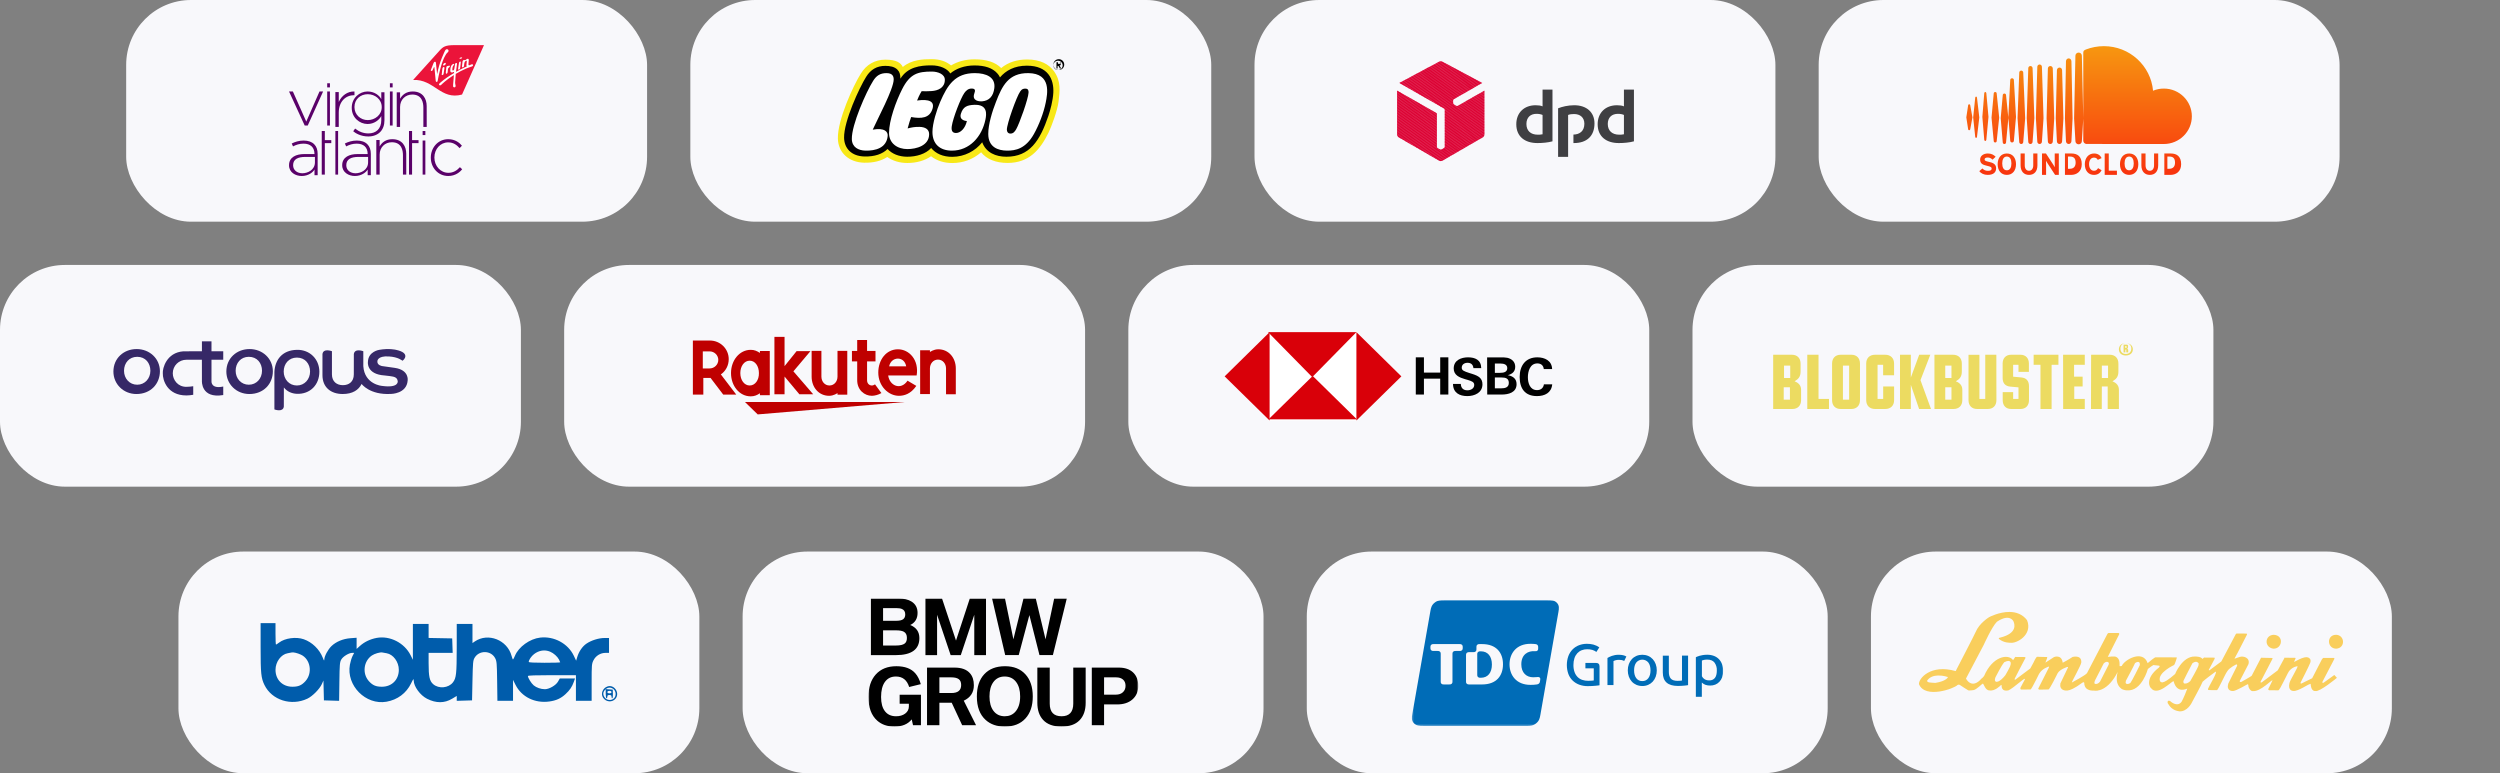 <svg width="1387" height="429" viewBox="0 0 1387 429" fill="none" xmlns="http://www.w3.org/2000/svg">
<rect x="0" y="0" width="1387" height="429" fill="#808080" stroke="none"/>
<g style="mix-blend-mode:luminosity">
<rect x="70" width="289" height="123" rx="36" fill="#F8F8FB"/>
<path fill-rule="evenodd" clip-rule="evenodd" d="M217.834 48.482H216.321V46.213H217.834V48.482ZM162.486 50.752H160.352L169.057 69.659H170.724L179.261 50.752H177.257L169.918 67.453L162.486 50.752ZM186.068 51.067H187.947V56.565C189.493 53.112 192.762 50.604 196.657 50.758V52.803H196.461C191.92 52.803 187.947 56.179 187.947 62.487V70.415H186.068V51.067ZM197.014 71.331L195.967 72.829C197.182 73.89 200.286 75.747 204.361 75.709C207.053 75.709 209.427 74.818 210.998 73.169C212.456 71.654 213.297 69.474 213.297 66.726V51.187H211.54V54.996C210.437 52.836 207.595 50.752 203.931 50.752C199.519 50.752 195.144 54.295 195.144 59.772V59.848C195.144 65.286 199.519 68.792 203.931 68.792C207.558 68.792 210.325 66.613 211.54 64.396V66.632C211.54 71.521 208.586 74.022 204.398 74.022C201.706 74.022 199.201 73.094 197.014 71.331ZM211.783 59.486V59.411C211.783 55.07 208.016 52.264 204.034 52.264C200.033 52.264 196.656 54.995 196.656 59.374V59.449C196.656 63.677 200.091 66.633 204.034 66.633C208.016 66.633 211.783 63.752 211.783 59.486ZM217.834 50.752H216.321V69.659H217.834V50.752ZM181.53 48.482H183.043V46.213H181.53V48.482ZM183.043 50.752H181.53V69.659H183.043V50.752ZM160.352 91.722V91.647C160.352 87.028 164.59 85.482 168.678 85.482H174.473C174.473 81.654 172.185 79.694 168.378 79.694C166.127 79.694 164.271 80.335 162.564 81.221L161.852 79.618C163.708 78.676 165.94 77.978 168.49 77.978C170.985 77.978 172.991 78.676 174.341 80.052C175.579 81.315 176.235 83.049 176.235 85.387V97.189H174.491V94.041C173.61 95.662 170.985 97.642 167.421 97.642C163.952 97.661 160.352 95.643 160.352 91.722ZM174.722 87.053V90.04C174.722 94.318 170.694 96.11 167.78 96.129C164.978 96.129 162.62 94.51 162.62 91.697V91.62C162.62 88.383 165.219 87.053 169.395 87.053H174.722ZM189.849 91.722V91.647C189.849 87.028 194.098 85.482 198.177 85.482H203.985C203.985 81.654 201.692 79.694 197.876 79.694C195.62 79.694 193.759 80.335 192.049 81.221L191.334 79.618C193.195 78.676 195.432 77.978 197.989 77.978C200.489 77.978 202.5 78.676 203.835 80.052C205.075 81.315 205.733 83.05 205.733 85.387V97.189H203.985V94.041C203.102 95.662 200.47 97.642 196.898 97.642C193.459 97.661 189.849 95.643 189.849 91.722ZM204.22 87.053V90.04C204.22 94.318 200.211 96.11 197.278 96.129C194.475 96.129 192.118 94.51 192.118 91.697V91.62C192.118 88.383 194.717 87.053 198.893 87.053H204.22ZM186.068 72.684H187.58V96.885H186.068V72.684ZM210.617 77.678H208.777V96.885H210.636V85.731C210.636 81.771 213.561 78.916 217.378 78.916C222.84 78.916 223.557 83.446 223.557 86.13V96.885H225.397L225.378 85.255C225.378 81.333 223.325 77.222 217.629 77.222C214.084 77.222 211.915 78.992 210.617 81.238V77.678ZM234.473 77.978H235.986V96.886H234.473V77.978ZM239.013 87.412V87.49C239.013 92.944 242.973 97.622 248.677 97.642C252.657 97.642 255.234 95.448 256.409 93.895L255.159 92.75C253.548 94.555 251.482 95.876 248.791 95.876C244.432 95.876 241.002 92.129 241.002 87.432V87.354C241.002 82.695 244.319 78.988 248.639 78.988C251.69 78.988 253.528 80.58 254.988 82.191L256.276 80.832C255.026 79.26 252.524 77.222 248.677 77.222C242.973 77.222 239.013 81.958 239.013 87.412ZM180.215 96.885V79.422H183.798V77.733H180.215V72.684H178.504V77.733V79.422V96.885H180.215ZM228.622 79.422V96.885H226.911V79.422V77.733V72.684H228.622V77.733H232.206V79.422H228.622ZM234.473 74.953H235.986V72.684H234.473V74.953ZM221.963 51.211H220.103V70.415H221.963V59.302C221.963 55.323 224.888 52.454 228.704 52.454C234.167 52.454 234.883 57.006 234.883 59.703V70.415H236.743L236.724 58.824C236.724 54.883 234.67 50.752 228.975 50.752C225.43 50.752 223.261 52.53 221.963 54.788V51.211Z" fill="#5A0169"/>
<path d="M268.514 25.037H252.149C247.085 25.037 245.852 25.881 243.823 28.126L229.184 44.357C240.865 43.801 244.487 55.715 256.339 52.454L268.514 25.037Z" fill="#EB143A"/>
<path fill-rule="evenodd" clip-rule="evenodd" d="M246.952 31C246.952 31 247.653 29.658 248.222 29.204C248.222 29.204 248.847 28.808 248.847 28.184C248.847 28.184 248.885 27.768 248.544 27.504C248.544 27.504 247.653 26.805 246.952 28.033C246.952 28.033 243.655 34.477 242.575 40.959C242.575 40.959 242.48 41.167 242.461 40.581C242.461 40.581 241.874 35.176 241.855 34.968C241.853 34.953 241.852 34.935 241.85 34.916C241.833 34.702 241.799 34.285 241.381 34.25C241.381 34.25 240.85 34.156 240.547 34.968L239.088 38.691C239.088 38.691 238.842 39.163 239.258 39.334C239.258 39.334 239.713 39.579 239.998 38.956L240.661 37.463C240.793 37.16 240.907 37.198 240.907 37.198C240.983 37.217 241.021 37.519 241.021 37.519C241.021 37.519 241.741 44.776 241.741 44.833C241.741 44.889 241.817 45.475 242.309 45.456C242.669 45.456 242.764 45.059 242.84 44.719C242.897 44.398 243.522 40.921 244.564 37.179C245.247 34.741 246.156 32.285 246.952 31ZM246.143 37.148C245.491 37.32 245.421 38.126 245.421 38.126L245.069 41.348C245.016 41.981 245.773 41.501 245.773 41.501C246.09 41.29 246.125 40.868 246.125 40.868L246.231 40.063L246.565 37.876C246.671 36.994 246.143 37.148 246.143 37.148ZM247.383 39.754C247.399 39.377 247.584 37.737 247.584 37.737C247.634 36.718 248.12 36.681 248.136 36.681C248.187 36.662 248.589 36.605 248.589 36.605C248.589 36.605 248.74 36.587 249.041 36.436C249.427 36.247 249.561 36.605 249.561 36.605C249.778 37.058 249.108 37.416 249.108 37.416C248.488 37.793 248.472 38.679 248.472 38.679L248.388 39.867C248.321 40.716 247.785 40.885 247.785 40.885C247.131 41.149 247.383 39.754 247.383 39.754ZM246.901 36.043C247.483 35.544 247.313 35.145 247.313 35.145C247.095 34.496 246.295 35.194 246.295 35.194C245.64 35.694 245.859 36.193 245.859 36.193C246.15 36.692 246.901 36.043 246.901 36.043ZM255.299 37.726C255.185 38.475 254.592 38.621 254.592 38.621C254.039 38.787 254.153 38.184 254.153 38.184L254.23 37.622L254.65 34.876C254.745 34.251 255.318 34.127 255.318 34.127C255.776 34.002 255.643 34.73 255.623 34.834C255.623 34.938 255.299 37.726 255.299 37.726ZM255.987 32.438C255.987 32.438 256.63 32.141 256.334 31.925C256.334 31.925 256.061 31.696 255.295 32.006C255.295 32.006 254.603 32.317 255.048 32.532C255.048 32.532 255.444 32.735 255.987 32.438ZM261.394 35.791C261.934 35.544 262.262 35.677 262.379 35.886C262.513 36.095 262.475 36.304 262.34 36.513C262.185 36.779 261.586 36.988 261.123 37.121C260.775 37.235 260.505 37.33 260.505 37.33C259.674 37.596 258.728 37.976 258.728 37.976C256.526 38.926 254.557 39.971 252.838 40.996C252.834 41.043 252.83 41.088 252.827 41.132C252.811 41.319 252.799 41.477 252.799 41.585C252.799 41.585 252.547 45.195 252.51 45.727C252.51 45.727 252.51 46.372 252.605 46.771C252.612 46.795 252.619 46.82 252.627 46.846C252.752 47.267 252.978 48.027 252.451 48.367C252.007 48.652 251.601 48.329 251.504 48.215L251.502 48.212C251.442 48.133 251.275 47.915 251.389 46.923C251.389 46.923 251.62 44.34 251.679 43.504L251.795 41.642C247.333 44.454 244.919 46.961 244.919 46.961C244.687 47.189 244.088 47.702 243.644 47.151C243.239 46.619 244.32 45.822 244.32 45.822C246.676 43.789 249.399 41.984 251.872 40.541L251.911 39.971C251.911 39.971 251.93 39.781 251.737 39.914C251.737 39.914 250.906 40.408 250.288 40.142C250.288 40.142 249.806 39.933 249.806 39.211C249.806 39.211 249.767 36.95 250.713 36C250.713 36 251.254 35.411 251.795 35.43C252.123 35.43 252.084 35.905 251.659 36.266C251.314 36.576 251.223 36.936 251.118 37.356C251.095 37.452 251.07 37.551 251.041 37.653C251.041 37.653 250.713 39.192 251.292 39.116C251.292 39.116 251.872 39.154 252.045 38.185C252.045 38.185 252.413 36.057 252.451 35.791C252.453 35.778 252.455 35.764 252.457 35.75C252.496 35.467 252.574 34.918 253.069 34.937C253.069 34.937 253.61 34.917 253.552 35.355C253.552 35.355 253.204 37.995 252.992 39.876C256.372 37.976 258.979 36.836 258.979 36.836C259.076 36.779 259.037 36.76 259.037 36.76C258.632 36.627 258.806 35.734 258.806 35.734L258.979 33.93C258.979 33.493 258.438 33.759 258.438 33.759C258.071 33.987 257.801 34.481 257.801 34.481C257.589 34.785 257.473 36.361 257.473 36.361C257.434 37.178 256.951 37.311 256.951 37.311C256.391 37.501 256.314 37.197 256.314 37.197C256.256 37.045 256.372 36.285 256.372 36.285L256.584 34.329C256.604 33.512 257.222 33.341 257.222 33.341C257.357 33.284 257.55 33.265 257.743 33.322C257.936 33.379 258.071 33.379 258.188 33.341C258.38 33.284 258.651 33.037 258.651 33.037C259.172 32.562 259.52 32.6 259.52 32.6C260.157 32.6 260.08 33.398 260.08 33.398L259.886 35.601C259.834 36.47 260.411 36.227 260.525 36.179C260.535 36.174 260.542 36.171 260.543 36.171C260.563 36.171 260.814 36.057 261.394 35.791Z" fill="white"/>
<rect x="383" width="289" height="123" rx="36" fill="#F8F8FB"/>
<path fill-rule="evenodd" clip-rule="evenodd" d="M583.517 51.418C583.301 55.492 581.993 60.57 580.84 63.963C576.203 77.626 570.827 86.096 558.376 86.096C554.71 86.096 548.207 85.131 545.811 78.663L545.243 77.129L544.223 78.411C540.329 83.302 534.543 86.125 528.351 86.154C523.6 86.175 519.782 84.597 517.312 81.587L516.635 80.761L515.914 81.551C513.277 84.438 508.683 86.095 503.311 86.095C499.093 86.095 495.451 84.672 493.055 82.095L492.402 81.391L491.723 82.071C489.059 84.739 484.862 86.082 479.583 85.96C473.18 85.809 469.282 82.265 469.155 76.476C468.962 67.551 477.672 48.773 481.277 43.064C483.618 39.25 486.837 37.401 491.121 37.401C494.036 37.401 496.031 38.005 497.215 39.25C498.294 40.382 498.508 41.337 498.604 43.634L498.727 46.603L500.308 44.078C504.131 37.97 510.467 37.126 516.745 37.126C521.11 37.126 524.918 38.718 526.448 41.181L527.013 42.089L527.829 41.4C531.065 38.673 535.629 37.172 540.682 37.172C546.198 37.172 550.206 38.532 552.596 41.214C553.139 41.823 553.499 42.248 553.998 43.289L554.612 44.566L555.533 43.486C559.033 39.38 563.812 37.3 569.742 37.3C574.438 37.3 578.004 38.538 580.337 40.98C583.264 44.039 583.682 48.344 583.517 51.418ZM587.279 56.429C586.681 61.211 583.435 70.072 581.711 73.613C577.083 83.106 570.901 90.399 558.988 90.399C552.624 90.399 547.39 88.379 544.328 84.495C539.846 88.406 534.298 90.455 528.324 90.455C523.722 90.455 519.655 89.132 516.553 86.684C513.13 89.085 508.511 90.425 503.392 90.425C499.117 90.425 495.27 89.256 492.259 87.095C488.927 89.296 484.562 90.39 479.438 90.269C470.912 90.069 465.025 84.684 464.856 76.866C464.633 66.481 473.417 47.474 477.557 40.892C480.655 35.825 485.383 33.099 491.178 33.099C497.467 33.099 499.746 34.887 500.869 37.164C505.721 33.061 512.154 32.825 516.733 32.825C521.789 32.825 524.961 34.161 527.659 36.3C531.385 34.074 535.66 32.917 540.751 32.917C547.261 32.917 552.097 34.425 555.471 37.745C559.405 34.485 564.332 32.999 569.846 32.999C577.138 32.999 581.935 35.617 584.753 39.521C588.705 45.006 588.016 50.527 587.287 56.362L587.279 56.429Z" fill="#F8E817"/>
<path fill-rule="evenodd" clip-rule="evenodd" d="M587.417 32.825C585.752 32.825 584.408 34.17 584.408 35.837C584.408 35.911 584.411 35.985 584.416 36.059C584.411 36.126 584.408 36.194 584.408 36.264C584.408 37.688 585.556 38.846 586.981 38.846C587.052 38.846 587.122 38.843 587.191 38.838C587.266 38.843 587.341 38.846 587.417 38.846C588.216 38.848 588.983 38.532 589.548 37.967C590.113 37.402 590.43 36.636 590.429 35.837C590.431 35.037 590.115 34.27 589.549 33.705C588.984 33.139 588.216 32.823 587.417 32.825ZM587.191 38.838C588.519 38.731 589.569 37.619 589.569 36.264C589.569 34.837 588.409 33.686 586.981 33.686C585.625 33.686 584.52 34.73 584.416 36.059C584.524 37.546 585.705 38.729 587.191 38.838ZM588.709 37.985L588.367 37.292C588.07 36.687 587.988 36.591 587.734 36.488V36.469C588.234 36.401 588.531 36.026 588.531 35.508C588.531 35.431 588.525 35.357 588.513 35.286C588.655 35.204 588.711 35.089 588.711 34.973C588.711 34.696 588.401 34.546 587.805 34.546H587.6C588.145 34.546 588.44 34.852 588.513 35.286C588.386 35.359 588.191 35.406 587.906 35.406H586.99V34.546H586.129V37.986H586.739V36.577H586.85C587.111 36.577 587.215 36.612 587.333 36.75C587.453 36.89 587.631 37.183 587.735 37.424L587.974 37.986L588.709 37.985ZM554.798 42.934C558.026 39.147 562.793 36.438 569.694 36.438C581.643 36.438 584.767 44.175 584.378 51.49C584.142 55.885 582.721 61.116 581.656 64.249C576.928 78.157 571.257 86.956 558.342 86.956C552.449 86.956 547.055 84.677 544.927 78.939C541.049 83.805 535.112 86.981 528.353 87.014C523.183 87.039 519.163 85.229 516.608 82.12C513.575 85.437 508.44 86.956 503.337 86.956C498.754 86.956 494.923 85.371 492.413 82.669C489.615 85.466 485.217 86.952 479.61 86.819C472.435 86.65 468.425 82.384 468.296 76.464C468.098 67.298 476.909 48.374 480.544 42.623C483.051 38.545 486.53 36.543 491.157 36.543C493.697 36.543 496.303 36.983 497.914 38.673C499.24 40.062 499.453 41.298 499.55 43.634C503.615 37.147 510.466 36.266 516.753 36.266C521.565 36.266 525.555 38.051 527.23 40.748C530.453 38.034 535.097 36.312 540.666 36.312C546.366 36.312 550.613 37.692 553.255 40.65C553.839 41.304 554.253 41.801 554.798 42.934Z" fill="#010101"/>
<path fill-rule="evenodd" clip-rule="evenodd" d="M484.195 71.923C490.992 70.754 492.7 73.186 492.487 75.44C491.845 82.184 485.596 83.693 480.169 83.566C476.234 83.472 472.695 81.688 472.596 77.164C472.424 69.25 480.577 50.941 484.414 44.873C486.187 41.991 488.347 40.566 491.791 40.566C495.055 40.566 495.864 42.226 495.816 44.213C495.687 49.515 487.034 65.629 484.195 71.923Z" fill="white"/>
<path fill-rule="evenodd" clip-rule="evenodd" d="M505.51 64.932C505.068 66.121 504.231 68.612 503.552 71.253C505.748 70.708 507.395 70.33 510.216 70.397C513.429 70.476 515.483 71.798 515.483 74.437C515.483 80.835 508.362 82.713 503.422 82.713C497.999 82.713 493.234 79.647 493.234 73.757C493.234 66.853 497.004 56.384 500.541 49.409C504.885 40.844 509.323 39.706 516.969 39.706C520.328 39.706 524.199 41.133 524.199 44.283C524.199 48.649 520.474 50.314 516.781 50.525C515.204 50.614 512.777 50.701 511.324 50.598C511.324 50.598 510.096 52.457 508.79 55.77C515.629 54.814 518.529 56.356 517.374 60.284C515.812 65.591 511.181 65.94 505.51 64.932Z" fill="white"/>
<path fill-rule="evenodd" clip-rule="evenodd" d="M539.027 49.132C537.163 49.132 535.944 50.299 535.037 51.559C533.039 54.333 528.711 65.45 528.037 70.016C527.575 73.144 528.941 73.781 530.434 73.781C532.829 73.781 535.515 71.275 536.431 67.142C536.431 67.142 531.871 67.032 533.128 63.035C534.349 59.155 536.666 58.315 540.507 58.159C548.074 57.854 547.327 63.378 546.722 66.324C544.755 75.891 537.869 83.573 528.128 83.573C521.46 83.573 517.32 79.926 517.32 73.203C517.32 68.412 519.724 60.891 521.63 56.49C525.686 47.122 529.939 40.566 540.775 40.566C547.277 40.566 552.405 42.877 551.653 48.898C551.101 53.318 548.864 55.914 544.8 56.228C543.663 56.315 539.012 56.199 540.555 51.849C541.092 50.327 541.314 49.132 539.027 49.132Z" fill="white"/>
<path fill-rule="evenodd" clip-rule="evenodd" d="M580.145 57.027C578.997 62.682 576.415 69.371 573.613 74.356C569.041 82.49 563.487 83.629 558.64 83.571C553.791 83.514 548.327 81.743 548.285 74.343C548.256 69.03 550.572 61.531 552.538 56.615C555.966 47.703 559.468 40.437 570.54 40.568C583.452 40.72 581.149 52.081 580.145 57.027Z" fill="white"/>
<path fill-rule="evenodd" clip-rule="evenodd" d="M568.927 49.169C567.838 49.153 566.888 49.371 566.034 50.715C564.116 53.251 558.508 68.892 558.607 72.011C558.642 73.132 559.249 74.112 560.602 74.112C562.153 74.114 563.016 73.019 563.778 71.698C565.543 68.65 570.506 54.825 570.642 51.369C570.683 50.362 570.518 49.189 568.927 49.169Z" fill="#010101"/>
<rect x="696" width="289" height="123" rx="36" fill="#F8F8FB"/>
<path fill-rule="evenodd" clip-rule="evenodd" d="M861.314 78.408C858.875 79.089 855.699 79.372 852.977 79.372C845.888 79.372 841.238 75.686 841.238 68.938C841.238 62.529 845.605 58.39 851.956 58.39C853.374 58.39 854.905 58.56 855.813 59.013V49.713H861.314V78.408ZM855.814 63.777C854.963 63.38 853.772 63.153 852.411 63.153C849.065 63.153 846.854 65.195 846.854 68.768C846.854 72.567 849.235 74.722 853.148 74.722C853.829 74.722 854.906 74.722 855.814 74.495V63.777ZM906.511 78.408C904.073 79.089 900.897 79.372 898.118 79.372C891.086 79.372 886.379 75.686 886.379 68.938C886.379 62.529 890.746 58.39 897.097 58.39C898.572 58.39 900.046 58.56 900.953 59.013V49.713H906.511V78.408ZM900.954 63.777C900.104 63.38 898.969 63.153 897.608 63.153C894.206 63.153 891.994 65.195 891.994 68.768C891.994 72.567 894.433 74.722 898.346 74.722C899.026 74.722 900.047 74.722 900.954 74.495V63.777ZM869.989 63.777C870.897 63.38 872.201 63.267 873.278 63.267C876.681 63.267 879.006 65.195 879.006 68.654C879.006 72.737 876.398 74.609 872.938 74.665V79.372H873.222C880.367 79.372 884.621 75.459 884.621 68.484C884.621 62.133 880.084 58.39 873.392 58.39C869.989 58.39 866.643 59.184 864.432 60.091V87.028H869.989V63.777Z" fill="#3F3F42"/>
<path fill-rule="evenodd" clip-rule="evenodd" d="M820.938 45.288L821.845 46.309L822.355 46.025L820.938 45.288Z" fill="#DC0032"/>
<path fill-rule="evenodd" clip-rule="evenodd" d="M819.578 44.552L821.336 46.594L821.96 46.254L821.279 45.46L819.578 44.552Z" fill="#DC0032"/>
<path fill-rule="evenodd" clip-rule="evenodd" d="M818.156 43.815L820.822 46.877L821.445 46.537L819.914 44.722L818.156 43.815Z" fill="#DC0032"/>
<path fill-rule="evenodd" clip-rule="evenodd" d="M816.797 43.077L820.313 47.16L820.937 46.82L818.498 43.984L816.797 43.077ZM823.544 50.279L823.147 50.505L823.544 50.959V50.279Z" fill="#DC0032"/>
<path fill-rule="evenodd" clip-rule="evenodd" d="M815.434 42.34L819.8 47.444L820.424 47.103L817.135 43.247L815.434 42.34ZM823.315 50.392L822.692 50.789L823.542 51.81V50.733L823.315 50.392Z" fill="#DC0032"/>
<path fill-rule="evenodd" clip-rule="evenodd" d="M814.02 41.603L819.294 47.728L819.974 47.388L815.778 42.511L814.02 41.603ZM822.81 50.676L822.186 51.073L823.547 52.661V51.584L822.81 50.676Z" fill="#DC0032"/>
<path fill-rule="evenodd" clip-rule="evenodd" d="M812.656 40.864L818.838 48.01L819.462 47.669L814.358 41.772L812.656 40.864ZM822.297 51.016L821.673 51.356L823.545 53.568V52.49L822.297 51.016Z" fill="#DC0032"/>
<path fill-rule="evenodd" clip-rule="evenodd" d="M811.297 40.128L818.329 48.294L818.953 47.954L812.998 41.035L811.297 40.128ZM821.788 51.301L821.164 51.641L823.546 54.42V53.342L821.788 51.301Z" fill="#DC0032"/>
<path fill-rule="evenodd" clip-rule="evenodd" d="M809.879 39.392L817.818 48.579L818.442 48.238L811.637 40.299L809.879 39.392ZM821.278 51.584L820.654 51.924L823.547 55.27V54.193L821.278 51.584Z" fill="#DC0032"/>
<path fill-rule="evenodd" clip-rule="evenodd" d="M808.52 38.654L817.31 48.919L817.933 48.522L810.221 39.562L808.52 38.654ZM820.768 51.868L820.145 52.208L823.547 56.178V55.1L820.768 51.868Z" fill="#DC0032"/>
<path fill-rule="evenodd" clip-rule="evenodd" d="M807.102 37.917L816.799 49.202L817.423 48.805L808.86 38.824L807.102 37.917ZM820.313 52.151L819.633 52.492L823.546 57.029V55.951L820.313 52.151Z" fill="#DC0032"/>
<path fill-rule="evenodd" clip-rule="evenodd" d="M805.738 37.18L816.286 49.486L816.967 49.089L807.496 38.087L805.738 37.18ZM819.803 52.435L819.18 52.775L823.546 57.935V56.801L819.803 52.435Z" fill="#DC0032"/>
<path fill-rule="evenodd" clip-rule="evenodd" d="M804.379 36.442L815.834 49.769L816.458 49.372L806.08 37.35L804.379 36.442ZM819.294 52.718L818.67 53.058L823.547 58.786V57.708L819.294 52.718Z" fill="#DC0032"/>
<path fill-rule="evenodd" clip-rule="evenodd" d="M802.961 35.648L815.324 50.052L815.948 49.655L804.719 36.611L802.961 35.648ZM818.782 53.001L818.158 53.341L823.546 59.636V58.559L818.782 53.001Z" fill="#DC0032"/>
<path fill-rule="evenodd" clip-rule="evenodd" d="M801.598 34.911L814.811 50.336L815.435 49.996L803.356 35.875L801.598 34.911ZM818.27 53.285L817.646 53.625L823.544 60.544V59.41L818.27 53.285Z" fill="#DC0032"/>
<path fill-rule="evenodd" clip-rule="evenodd" d="M800.238 34.23L814.302 50.62L814.926 50.279L801.94 35.138L800.238 34.23ZM817.76 53.569L817.137 53.909L823.545 61.395V60.317L817.76 53.569Z" fill="#DC0032"/>
<path fill-rule="evenodd" clip-rule="evenodd" d="M799.332 34.003L813.793 50.903L814.417 50.562L800.58 34.4L800.239 34.23C799.956 34.06 799.672 34.003 799.332 34.003ZM817.253 53.851L816.629 54.191L823.548 62.244V61.166L817.253 53.851Z" fill="#DC0032"/>
<path fill-rule="evenodd" clip-rule="evenodd" d="M799.333 34.003C799.106 34.003 798.879 34.06 798.652 34.116L813.284 51.186L813.964 50.846L799.503 34.003C799.446 34.003 799.39 34.003 799.333 34.003ZM816.799 54.135L816.176 54.475L823.548 63.152V62.017L816.799 54.135Z" fill="#DC0032"/>
<path fill-rule="evenodd" clip-rule="evenodd" d="M798.821 34.06C798.708 34.116 798.538 34.173 798.481 34.23L798.141 34.4L812.829 51.47L813.452 51.129L798.821 34.06ZM816.288 54.418L815.664 54.815L823.547 64.002V62.925L816.288 54.418Z" fill="#DC0032"/>
<path fill-rule="evenodd" clip-rule="evenodd" d="M798.257 34.288L797.633 34.628L812.321 51.755L812.945 51.414L798.257 34.288ZM815.78 54.703L815.156 55.1L823.549 64.854V63.777L815.78 54.703Z" fill="#DC0032"/>
<path fill-rule="evenodd" clip-rule="evenodd" d="M797.745 34.57L797.121 34.911L811.809 52.037L812.433 51.697L797.745 34.57ZM815.268 54.986L814.644 55.383L823.548 65.761V64.684L815.268 54.986Z" fill="#DC0032"/>
<path fill-rule="evenodd" clip-rule="evenodd" d="M797.233 34.853L796.609 35.194L811.297 52.32L811.921 51.98L797.233 34.853ZM814.757 55.27L814.133 55.666L823.547 66.612V65.534L814.757 55.27Z" fill="#DC0032"/>
<path fill-rule="evenodd" clip-rule="evenodd" d="M796.721 35.14L796.098 35.48L810.786 52.606L811.409 52.266L796.721 35.14ZM814.245 55.556L813.621 55.953L823.545 67.465V66.387L814.245 55.556Z" fill="#DC0032"/>
<path fill-rule="evenodd" clip-rule="evenodd" d="M796.214 35.422L795.59 35.762L810.278 52.889L810.902 52.548L796.214 35.422ZM813.792 55.838L813.168 56.235L823.546 68.371V67.293L813.792 55.838Z" fill="#DC0032"/>
<path fill-rule="evenodd" clip-rule="evenodd" d="M795.702 35.648L795.078 36.044L809.823 53.171L810.447 52.831L795.702 35.648ZM813.28 56.178L812.656 56.518L823.545 69.221V68.144L813.28 56.178Z" fill="#DC0032"/>
<path fill-rule="evenodd" clip-rule="evenodd" d="M795.194 35.933L794.57 36.273L809.315 53.456L809.939 53.116L795.194 35.933ZM812.772 56.462L812.148 56.802L823.547 70.129V68.995L812.772 56.462Z" fill="#DC0032"/>
<path fill-rule="evenodd" clip-rule="evenodd" d="M794.682 36.216L794.059 36.556L808.803 53.796L809.427 53.399L794.682 36.216ZM812.26 56.746L811.637 57.086L823.546 70.98V69.903L812.26 56.746Z" fill="#DC0032"/>
<path fill-rule="evenodd" clip-rule="evenodd" d="M794.171 36.498L793.547 36.838L808.291 54.078L808.915 53.681L794.171 36.498ZM811.749 57.027L811.125 57.368L823.544 71.829V70.751L811.749 57.027Z" fill="#DC0032"/>
<path fill-rule="evenodd" clip-rule="evenodd" d="M793.659 36.783L793.035 37.123L807.78 54.363L808.404 53.966L793.659 36.783ZM811.237 57.313L810.613 57.654L823.543 72.739V71.604L811.237 57.313Z" fill="#DC0032"/>
<path fill-rule="evenodd" clip-rule="evenodd" d="M793.151 37.066L792.527 37.407L807.272 54.647L807.896 54.25L793.151 37.066ZM810.788 57.596L810.164 57.936L823.548 73.588V72.51L810.788 57.596Z" fill="#DC0032"/>
<path fill-rule="evenodd" clip-rule="evenodd" d="M792.641 37.293L791.961 37.633L806.819 54.93L807.443 54.533L792.641 37.293ZM810.278 57.879L809.654 58.219L823.548 74.438V73.361L810.278 57.879Z" fill="#DC0032"/>
<path fill-rule="evenodd" clip-rule="evenodd" d="M792.13 37.577L791.449 37.917L806.364 55.271C806.421 55.157 806.477 55.101 806.591 55.044L806.931 54.817L792.13 37.577ZM809.766 58.163L809.143 58.503L823.434 75.176C823.49 75.006 823.547 74.836 823.547 74.666V74.212L809.766 58.163Z" fill="#DC0032"/>
<path fill-rule="evenodd" clip-rule="evenodd" d="M791.618 37.86L790.938 38.201L806.193 55.951V55.724C806.193 55.554 806.306 55.327 806.419 55.157L791.618 37.86ZM809.255 58.446L808.801 58.73C808.744 58.73 808.688 58.787 808.631 58.787L823.149 75.743C823.319 75.516 823.432 75.289 823.489 75.062L809.255 58.446Z" fill="#DC0032"/>
<path fill-rule="evenodd" clip-rule="evenodd" d="M791.106 38.144L790.426 38.484L806.191 56.858V55.724L791.106 38.144ZM807.666 58.503L822.751 76.14C822.921 76.026 823.091 75.799 823.261 75.629L808.744 58.73C808.517 58.843 808.176 58.843 807.95 58.73L807.666 58.503Z" fill="#DC0032"/>
<path fill-rule="evenodd" clip-rule="evenodd" d="M790.598 38.427L789.918 38.767L822.243 76.423L822.696 76.196C822.753 76.139 822.81 76.082 822.866 76.026L808.008 58.729H807.952L806.647 57.935C806.534 57.878 806.477 57.765 806.364 57.651C806.25 57.481 806.25 57.368 806.194 57.255V56.631L790.598 38.427Z" fill="#DC0032"/>
<path fill-rule="evenodd" clip-rule="evenodd" d="M790.087 38.711L789.406 39.051L821.731 76.707L822.355 76.367L790.087 38.711Z" fill="#DC0032"/>
<path fill-rule="evenodd" clip-rule="evenodd" d="M789.579 38.938L788.898 39.278L821.28 76.99L821.904 76.65L789.579 38.938Z" fill="#DC0032"/>
<path fill-rule="evenodd" clip-rule="evenodd" d="M789.067 39.22L788.387 39.56L820.768 77.272L821.392 76.932L789.067 39.22Z" fill="#DC0032"/>
<path fill-rule="evenodd" clip-rule="evenodd" d="M788.559 39.505L787.879 39.845L820.26 77.557L820.884 77.217L788.559 39.505Z" fill="#DC0032"/>
<path fill-rule="evenodd" clip-rule="evenodd" d="M787.991 39.789L787.367 40.129L819.749 77.898L820.372 77.501L787.991 39.789Z" fill="#DC0032"/>
<path fill-rule="evenodd" clip-rule="evenodd" d="M787.479 40.071L786.855 40.411L819.237 78.18L819.861 77.784L787.479 40.071Z" fill="#DC0032"/>
<path fill-rule="evenodd" clip-rule="evenodd" d="M786.968 40.355L786.344 40.696L818.782 78.465L819.406 78.068L786.968 40.355Z" fill="#DC0032"/>
<path fill-rule="evenodd" clip-rule="evenodd" d="M786.46 40.582L785.836 40.922L818.274 78.748L818.898 78.351L786.46 40.582Z" fill="#DC0032"/>
<path fill-rule="evenodd" clip-rule="evenodd" d="M785.948 40.864L785.324 41.205L817.762 79.03L818.386 78.69L785.948 40.864Z" fill="#DC0032"/>
<path fill-rule="evenodd" clip-rule="evenodd" d="M785.436 41.149L784.812 41.49L800.578 59.864L801.088 60.204C801.315 60.317 801.542 60.601 801.542 60.885V60.941L817.251 79.315L817.875 78.975L785.436 41.149Z" fill="#DC0032"/>
<path fill-rule="evenodd" clip-rule="evenodd" d="M784.925 41.433L784.301 41.773L799.102 59.069L800.974 60.09L784.925 41.433ZM801.482 60.715C801.482 60.772 801.539 60.828 801.539 60.885V61.849L816.737 79.599L817.361 79.259L801.482 60.715Z" fill="#DC0032"/>
<path fill-rule="evenodd" clip-rule="evenodd" d="M784.417 41.717L783.793 42.057L797.63 58.219L799.502 59.24L784.417 41.717ZM801.543 61.622V62.7L816.288 79.883L816.911 79.543L801.543 61.622Z" fill="#DC0032"/>
<path fill-rule="evenodd" clip-rule="evenodd" d="M783.905 42L783.281 42.34L796.211 57.368L798.026 58.389L783.905 42ZM801.541 62.473V63.607L815.775 80.166L816.399 79.826L801.541 62.473Z" fill="#DC0032"/>
<path fill-rule="evenodd" clip-rule="evenodd" d="M783.393 42.227L782.77 42.568L794.735 56.519L796.55 57.596L783.393 42.227ZM801.541 63.38V64.457L815.265 80.45L815.889 80.109L801.541 63.38Z" fill="#DC0032"/>
<path fill-rule="evenodd" clip-rule="evenodd" d="M782.886 42.51L782.262 42.85L793.263 55.666L795.078 56.744L782.886 42.51ZM801.543 64.23V65.307L814.756 80.732L815.38 80.392L801.543 64.23Z" fill="#DC0032"/>
<path fill-rule="evenodd" clip-rule="evenodd" d="M782.374 42.794L781.75 43.134L791.788 54.873L793.602 55.894L782.374 42.794ZM801.541 65.08V66.215L814.244 81.073L814.868 80.676L801.541 65.08Z" fill="#DC0032"/>
<path fill-rule="evenodd" clip-rule="evenodd" d="M781.866 43.077L781.242 43.417L790.316 54.022L792.13 55.043L781.866 43.077ZM801.545 65.988V67.066L813.794 81.357L814.418 80.96L801.545 65.988Z" fill="#DC0032"/>
<path fill-rule="evenodd" clip-rule="evenodd" d="M781.354 43.361L780.73 43.702L788.84 53.172L790.711 54.193L781.354 43.361ZM801.543 66.84V67.917L813.282 81.641L813.906 81.244L801.543 66.84Z" fill="#DC0032"/>
<path fill-rule="evenodd" clip-rule="evenodd" d="M780.843 43.645L780.219 43.986L787.364 52.322L789.236 53.4L780.843 43.645ZM795.7 62.02L797.175 63.721V63.098C797.175 62.984 797.061 62.814 796.948 62.757L795.7 62.02ZM801.541 67.69V68.825L812.77 81.925L813.393 81.528L801.541 67.69Z" fill="#DC0032"/>
<path fill-rule="evenodd" clip-rule="evenodd" d="M780.335 43.872L779.711 44.212L785.892 51.471L787.764 52.549L780.335 43.872ZM794.228 61.169L797.177 64.572V63.494L796.1 62.246L794.228 61.169ZM801.543 68.598V69.675L812.261 82.208L812.885 81.868L801.543 68.598Z" fill="#DC0032"/>
<path fill-rule="evenodd" clip-rule="evenodd" d="M779.823 44.154L779.199 44.495L784.473 50.676L786.288 51.697L779.823 44.154ZM792.752 60.373L797.175 65.477V64.4L794.623 61.394L792.752 60.373ZM801.543 69.447V70.525L811.751 82.49L812.375 82.15L801.543 69.447Z" fill="#DC0032"/>
<path fill-rule="evenodd" clip-rule="evenodd" d="M779.311 44.44L778.688 44.78L782.997 49.827L784.812 50.848L779.311 44.44ZM791.334 59.525L797.175 66.33V65.252L793.149 60.545L791.334 59.525ZM801.541 70.355V71.433L811.295 82.775L811.919 82.435L801.541 70.355Z" fill="#DC0032"/>
<path fill-rule="evenodd" clip-rule="evenodd" d="M778.803 44.722L778.18 45.062L781.526 48.975L783.34 49.996L778.803 44.722ZM789.861 58.672L797.177 67.178V66.101L791.676 59.749L789.861 58.672ZM801.545 71.204V72.282L810.789 83.056L811.412 82.716L801.545 71.204Z" fill="#DC0032"/>
<path fill-rule="evenodd" clip-rule="evenodd" d="M778.292 45.006L777.668 45.346L780.05 48.125L781.865 49.202L778.292 45.006ZM788.387 57.822L797.177 68.087V67.009L790.201 58.9L788.387 57.822ZM801.543 72.057V73.134L810.276 83.342L810.9 83.002L801.543 72.057Z" fill="#DC0032"/>
<path fill-rule="evenodd" clip-rule="evenodd" d="M777.78 45.29L777.156 45.63L778.574 47.275L780.445 48.352L777.78 45.29ZM786.91 57.028L797.175 68.938V67.86L788.725 58.049L786.91 57.028ZM801.541 72.964V74.041L809.764 83.625L810.388 83.285L801.541 72.964Z" fill="#DC0032"/>
<path fill-rule="evenodd" clip-rule="evenodd" d="M777.27 45.515L776.59 45.855L777.1 46.479L778.972 47.5L777.27 45.515ZM785.437 56.177L797.176 69.844V68.71L787.309 57.197L785.437 56.177ZM801.543 73.814V74.891L809.255 83.965L809.879 83.568L801.543 73.814Z" fill="#DC0032"/>
<path fill-rule="evenodd" clip-rule="evenodd" d="M776.76 45.799L776.363 46.026L777.497 46.65L776.76 45.799ZM783.962 55.326L797.175 70.694V69.617L785.833 56.403L783.962 55.326ZM801.544 74.664V75.798L808.803 84.248L809.427 83.851L801.544 74.664Z" fill="#DC0032"/>
<path fill-rule="evenodd" clip-rule="evenodd" d="M782.543 54.477L797.174 71.546V70.469L784.358 55.554L782.543 54.477ZM801.539 75.572V76.65L808.288 84.532L808.911 84.135L801.539 75.572Z" fill="#DC0032"/>
<path fill-rule="evenodd" clip-rule="evenodd" d="M781.07 53.682L797.176 72.453V71.319L782.885 54.702L781.07 53.682ZM801.541 76.423V77.5L807.779 84.816L808.403 84.419L801.541 76.423Z" fill="#DC0032"/>
<path fill-rule="evenodd" clip-rule="evenodd" d="M779.598 52.832L797.178 73.304V72.227L781.412 53.853L779.598 52.832ZM801.545 77.273V78.408L807.273 85.099L807.896 84.759L801.545 77.273Z" fill="#DC0032"/>
<path fill-rule="evenodd" clip-rule="evenodd" d="M778.121 51.981L797.176 74.155V73.078L779.936 53.059L778.121 51.981ZM801.543 78.182V79.259L806.76 85.384L807.384 85.043L801.543 78.182Z" fill="#DC0032"/>
<path fill-rule="evenodd" clip-rule="evenodd" d="M776.645 51.131L797.174 75.063V73.985L778.459 52.208L776.645 51.131ZM801.539 79.032V80.11L806.303 85.667L806.927 85.327L801.539 79.032Z" fill="#DC0032"/>
<path fill-rule="evenodd" clip-rule="evenodd" d="M775.176 50.337L797.179 75.913V74.836L777.047 51.358L775.176 50.337ZM801.545 79.883V81.017L805.798 85.951L806.422 85.611L801.545 79.883Z" fill="#DC0032"/>
<path fill-rule="evenodd" clip-rule="evenodd" d="M775.117 50.279V51.073L797.177 76.763V75.686L775.571 50.506L775.117 50.279ZM801.543 80.789V81.47C801.543 81.583 801.486 81.696 801.43 81.753L805.286 86.233L805.91 85.893L801.543 80.789Z" fill="#DC0032"/>
<path fill-rule="evenodd" clip-rule="evenodd" d="M775.117 50.847V51.981L797.177 77.671V76.593L775.117 50.847ZM801.487 81.641C801.43 81.868 801.26 82.094 801.09 82.151L801.033 82.208L804.776 86.518L805.4 86.177L801.487 81.641Z" fill="#DC0032"/>
<path fill-rule="evenodd" clip-rule="evenodd" d="M775.117 51.755V52.832L797.177 78.522V77.445L775.117 51.755ZM801.147 82.095C801.147 82.151 801.147 82.151 801.09 82.151L800.523 82.492L804.266 86.802L804.89 86.461L801.147 82.095Z" fill="#DC0032"/>
<path fill-rule="evenodd" clip-rule="evenodd" d="M775.117 52.605V53.682L797.177 79.372V78.294L775.117 52.605ZM800.692 82.379L800.012 82.776L803.811 87.143L804.435 86.746L800.692 82.379Z" fill="#DC0032"/>
<path fill-rule="evenodd" clip-rule="evenodd" d="M775.117 53.512V54.589L797.177 80.279V79.201L775.117 53.512ZM800.183 82.661L799.786 82.888C799.672 82.945 799.559 82.945 799.445 82.945L803.302 87.425L803.925 87.028L800.183 82.661Z" fill="#DC0032"/>
<path fill-rule="evenodd" clip-rule="evenodd" d="M775.117 54.363V55.441L797.177 81.13V80.053L775.117 54.363ZM798.424 82.661L802.79 87.708L803.414 87.311L799.615 82.945C799.558 82.945 799.445 83.001 799.388 83.001H799.331C799.161 83.001 799.048 82.945 798.934 82.888L798.424 82.661Z" fill="#DC0032"/>
<path fill-rule="evenodd" clip-rule="evenodd" d="M775.117 55.213V56.347L802.281 87.991L802.905 87.594L798.822 82.831L797.574 82.15C797.348 82.037 797.177 81.753 797.177 81.47V80.903L775.117 55.213Z" fill="#DC0032"/>
<path fill-rule="evenodd" clip-rule="evenodd" d="M775.117 56.12V57.198L801.771 88.275L802.395 87.934L775.117 56.12Z" fill="#DC0032"/>
<path fill-rule="evenodd" clip-rule="evenodd" d="M775.117 56.971V58.048L801.26 88.558L801.884 88.218L775.117 56.971Z" fill="#DC0032"/>
<path fill-rule="evenodd" clip-rule="evenodd" d="M775.117 57.821V58.956L800.807 88.842L801.431 88.501L775.117 57.821Z" fill="#DC0032"/>
<path fill-rule="evenodd" clip-rule="evenodd" d="M775.117 58.73V59.807L800.296 89.126L800.92 88.786L775.117 58.73Z" fill="#DC0032"/>
<path fill-rule="evenodd" clip-rule="evenodd" d="M775.117 59.58V60.658L799.729 89.353C799.9 89.296 800.07 89.24 800.24 89.183L800.41 89.069L775.117 59.58Z" fill="#DC0032"/>
<path fill-rule="evenodd" clip-rule="evenodd" d="M775.117 60.432V61.566L798.992 89.354C799.106 89.354 799.219 89.354 799.332 89.354C799.503 89.354 799.673 89.354 799.843 89.297L775.117 60.432Z" fill="#DC0032"/>
<path fill-rule="evenodd" clip-rule="evenodd" d="M775.117 61.339V62.416L797.688 88.73L798.482 89.184C798.652 89.297 798.935 89.354 799.162 89.354L775.117 61.339Z" fill="#DC0032"/>
<path fill-rule="evenodd" clip-rule="evenodd" d="M775.117 62.188V63.266L796.213 87.878L798.085 88.956L775.117 62.188Z" fill="#DC0032"/>
<path fill-rule="evenodd" clip-rule="evenodd" d="M775.117 63.096V64.173L794.739 87.027L796.61 88.105L775.117 63.096Z" fill="#DC0032"/>
<path fill-rule="evenodd" clip-rule="evenodd" d="M775.117 63.947V65.025L793.264 86.178L795.079 87.255L775.117 63.947Z" fill="#DC0032"/>
<path fill-rule="evenodd" clip-rule="evenodd" d="M775.117 64.798V65.875L791.79 85.327L793.605 86.404L775.117 64.798Z" fill="#DC0032"/>
<path fill-rule="evenodd" clip-rule="evenodd" d="M775.117 65.705V66.783L790.259 84.419L792.13 85.497L775.117 65.705Z" fill="#DC0032"/>
<path fill-rule="evenodd" clip-rule="evenodd" d="M775.117 66.556V67.633L788.784 83.569L790.656 84.646L775.117 66.556Z" fill="#DC0032"/>
<path fill-rule="evenodd" clip-rule="evenodd" d="M775.117 67.406V68.484L787.31 82.718L789.181 83.796L775.117 67.406Z" fill="#DC0032"/>
<path fill-rule="evenodd" clip-rule="evenodd" d="M775.117 68.314V69.391L785.835 81.867L787.707 82.945L775.117 68.314Z" fill="#DC0032"/>
<path fill-rule="evenodd" clip-rule="evenodd" d="M775.117 69.164V70.242L784.361 81.016L786.232 82.094L775.117 69.164Z" fill="#DC0032"/>
<path fill-rule="evenodd" clip-rule="evenodd" d="M775.117 70.015V71.149L782.886 80.166L784.701 81.243L775.117 70.015Z" fill="#DC0032"/>
<path fill-rule="evenodd" clip-rule="evenodd" d="M775.117 70.923V72L781.355 79.316L783.227 80.393L775.117 70.923Z" fill="#DC0032"/>
<path fill-rule="evenodd" clip-rule="evenodd" d="M775.117 71.772V72.85L779.881 78.464L781.752 79.485L775.117 71.772Z" fill="#DC0032"/>
<path fill-rule="evenodd" clip-rule="evenodd" d="M775.117 72.624V73.758L778.406 77.558L780.278 78.635L775.117 72.624Z" fill="#DC0032"/>
<path fill-rule="evenodd" clip-rule="evenodd" d="M775.117 73.53V74.608L776.932 76.706L778.803 77.784L775.117 73.53Z" fill="#DC0032"/>
<path fill-rule="evenodd" clip-rule="evenodd" d="M775.117 74.382V74.665C775.117 75.233 775.514 75.913 775.968 76.197L777.329 76.934L775.117 74.382Z" fill="#DC0032"/>
<path fill-rule="evenodd" clip-rule="evenodd" d="M775.457 75.685C775.57 75.799 775.627 75.912 775.741 75.969L775.457 75.685Z" fill="#DC0032"/>
<rect x="1009" width="289" height="123" rx="36" fill="#F8F8FB"/>
<path fill-rule="evenodd" clip-rule="evenodd" d="M1200.51 49.138C1198.39 49.138 1196.36 49.564 1194.51 50.331C1193.27 36.474 1181.54 25.603 1167.23 25.603C1163.73 25.603 1160.31 26.286 1157.3 27.441C1156.13 27.89 1155.81 28.352 1155.8 29.249V65.695L1155.01 30.863C1155 29.928 1154.2 29.165 1153.23 29.165C1152.26 29.165 1151.46 29.928 1151.44 30.866L1150.71 65.725L1151.45 78.377C1151.46 79.301 1152.26 80.062 1153.23 80.062C1154.2 80.062 1155 79.301 1155.01 78.363V78.378L1155.8 65.736V78.05C1155.82 78.991 1156.55 79.775 1157.48 79.868C1157.52 79.872 1200.24 79.893 1200.51 79.893C1209.09 79.893 1216.04 73.008 1216.04 64.516C1216.04 56.024 1209.09 49.138 1200.51 49.138ZM1155.8 65.736L1155.8 65.725L1155.8 65.695V65.736ZM1149.23 78.319C1149.21 79.187 1148.53 79.893 1147.71 79.893C1146.89 79.893 1146.21 79.187 1146.2 78.327C1146.2 78.327 1145.63 65.624 1145.63 65.604L1146.2 33.965C1146.21 33.095 1146.89 32.389 1147.71 32.389C1148.53 32.389 1149.21 33.096 1149.23 33.963L1149.87 65.615L1149.23 78.319ZM1126.48 79.893C1127.12 79.893 1127.65 79.385 1127.67 78.734L1128.66 65.507L1127.67 37.789C1127.65 37.139 1127.12 36.631 1126.48 36.631C1125.83 36.631 1125.31 37.14 1125.29 37.791L1124.42 65.505L1125.29 78.739C1125.31 79.384 1125.83 79.893 1126.48 79.893ZM1116.29 43.416C1115.75 43.416 1115.3 43.826 1115.28 44.347L1114.23 64.861L1115.28 78.118C1115.31 78.636 1115.75 79.044 1116.29 79.044C1116.82 79.044 1117.26 78.635 1117.3 78.115V78.119L1118.48 64.861L1117.3 44.347C1117.26 43.826 1116.82 43.416 1116.29 43.416ZM1096.34 53.596C1096.59 53.596 1096.79 53.799 1096.82 54.094L1098.12 65.17L1096.82 76.003C1096.78 76.296 1096.59 76.5 1096.34 76.5C1096.1 76.5 1095.89 76.291 1095.86 76L1094.72 65.17C1094.72 65.17 1095.86 54.096 1095.86 54.094C1095.9 53.806 1096.1 53.596 1096.34 53.596ZM1091.94 58.316C1091.98 58.035 1092.21 57.838 1092.51 57.838C1092.79 57.838 1093.03 58.035 1093.07 58.315L1094.3 65.107L1093.07 71.784C1093.03 72.064 1092.79 72.258 1092.51 72.258C1092.21 72.258 1091.98 72.063 1091.94 71.781L1090.91 65.107L1091.94 58.316ZM1106.13 51.763C1106.16 51.356 1106.51 51.051 1106.94 51.051C1107.37 51.051 1107.72 51.356 1107.75 51.761L1109.15 65.269L1107.75 78.335C1107.72 78.739 1107.37 79.044 1106.94 79.044C1106.51 79.044 1106.16 78.739 1106.13 78.335L1104.9 65.269L1106.13 51.763ZM1137.52 79.893C1138.26 79.893 1138.86 79.293 1138.88 78.528V78.538L1139.69 65.638L1138.88 37.994C1138.86 37.229 1138.26 36.631 1137.52 36.631C1136.77 36.631 1136.18 37.229 1136.16 37.994L1135.44 65.639L1136.16 78.537C1136.18 79.293 1136.78 79.893 1137.52 79.893ZM1112.95 79.059C1112.92 79.533 1112.52 79.893 1112.04 79.893C1111.55 79.893 1111.16 79.533 1111.13 79.057L1109.99 65.566L1111.13 52.736C1111.16 52.26 1111.55 51.9 1112.04 51.9C1112.53 51.9 1112.92 52.257 1112.95 52.731L1114.24 65.566L1112.95 79.059ZM1101.44 78.196C1101.73 78.196 1101.97 77.942 1102.01 77.59L1103.21 64.864L1102.01 51.659C1101.97 51.306 1101.73 51.051 1101.44 51.051C1101.14 51.051 1100.9 51.307 1100.87 51.659C1100.87 51.66 1099.81 64.864 1099.81 64.864L1100.87 77.587C1100.9 77.94 1101.14 78.196 1101.44 78.196ZM1141.18 38.952C1141.19 38.125 1141.83 37.479 1142.62 37.479C1143.41 37.479 1144.04 38.125 1144.05 38.949L1144.78 65.607L1144.05 78.432V78.422C1144.04 79.249 1143.41 79.893 1142.62 79.893C1141.82 79.893 1141.19 79.247 1141.18 78.431L1140.53 65.606L1141.18 38.952ZM1121.39 79.894C1121.97 79.894 1122.46 79.435 1122.49 78.85L1123.57 65.593L1122.49 40.219C1122.46 39.633 1121.97 39.176 1121.39 39.176C1120.79 39.176 1120.31 39.634 1120.28 40.219L1119.33 65.593L1120.28 78.856C1120.31 79.435 1120.79 79.894 1121.39 79.894ZM1132.85 78.632V78.633C1132.83 79.339 1132.27 79.893 1131.58 79.893C1130.88 79.893 1130.32 79.339 1130.3 78.638L1129.51 65.552L1130.3 37.045C1130.32 36.336 1130.88 35.782 1131.58 35.782C1132.27 35.782 1132.83 36.337 1132.85 37.045L1133.75 65.554L1132.85 78.632ZM1103.46 89.807C1101.56 89.378 1101.05 89.149 1101.05 88.426C1101.05 87.916 1101.48 87.388 1102.76 87.388C1103.85 87.388 1104.7 87.816 1105.47 88.573L1107.19 86.962C1106.06 85.827 1104.7 85.153 1102.84 85.153C1100.49 85.153 1098.58 86.436 1098.58 88.526C1098.58 90.795 1100.11 91.47 1102.31 91.962C1104.56 92.455 1104.97 92.785 1104.97 93.526C1104.97 94.397 1104.31 94.777 1102.89 94.777C1101.75 94.777 1100.68 94.399 1099.84 93.458L1098.12 94.94C1099.02 96.223 1100.76 97.028 1102.76 97.028C1106.02 97.028 1107.45 95.548 1107.45 93.361C1107.45 90.86 1105.35 90.235 1103.46 89.807ZM1108.3 91.091C1108.3 87.587 1110.19 85.153 1113.39 85.153C1116.58 85.153 1118.48 87.587 1118.48 91.091C1118.48 94.596 1116.58 97.028 1113.39 97.028C1110.19 97.028 1108.3 94.596 1108.3 91.091ZM1113.39 94.484C1111.59 94.484 1110.84 92.816 1110.84 90.667C1110.84 88.518 1111.59 86.85 1113.39 86.85C1115.19 86.85 1115.93 88.518 1115.93 90.667C1115.93 92.816 1115.19 94.484 1113.39 94.484ZM1125.68 94.742C1127.14 94.742 1128.05 93.588 1128.05 91.719V85.153H1130.36V91.686C1130.36 95.074 1128.61 97.028 1125.68 97.028C1122.9 97.028 1121.02 95.124 1121.02 91.719V85.153H1123.33V91.686C1123.33 93.556 1124.22 94.742 1125.68 94.742ZM1139.98 91.71V91.712C1139.99 92.164 1139.99 92.573 1139.99 92.771C1139.85 92.486 1139.52 91.952 1139.25 91.523L1139.19 91.43L1135.1 85.153H1132.9V97.028H1135.17V91.803C1135.17 91.438 1135.16 90.823 1135.15 90.269V90.268V90.267C1135.15 89.816 1135.14 89.406 1135.14 89.208C1135.27 89.476 1135.58 89.968 1135.84 90.384L1135.94 90.549L1140.17 97.028H1142.23V85.153H1139.96V90.176C1139.96 90.541 1139.97 91.157 1139.98 91.71ZM1145.63 85.153H1149.23C1152.52 85.153 1154.96 86.747 1154.96 91.09C1154.96 95.263 1152.03 97.028 1149.06 97.028H1145.63V85.153ZM1148.35 93.636H1147.32V86.85H1148.43C1150.65 86.85 1151.56 87.974 1151.56 90.242C1151.56 92.272 1150.56 93.636 1148.35 93.636ZM1163.85 88.689C1163.43 87.9 1162.78 87.438 1161.74 87.438C1160.01 87.438 1159.02 88.954 1159.02 91.091C1159.02 93.162 1160.03 94.743 1161.75 94.743C1162.79 94.743 1163.4 94.299 1164.01 93.277L1165.95 94.43C1165.16 96.058 1163.78 97.028 1161.69 97.028C1158.68 97.028 1156.65 94.726 1156.65 91.091C1156.65 87.587 1158.76 85.153 1161.77 85.153C1163.94 85.153 1165.26 86.206 1165.99 87.703L1163.85 88.689ZM1169.94 85.153H1167.68V97.028H1174.47V94.686H1169.94V85.153ZM1176.16 91.091C1176.16 87.587 1178.06 85.153 1181.25 85.153C1184.45 85.153 1186.34 87.587 1186.34 91.091C1186.34 94.596 1184.45 97.028 1181.25 97.028C1178.06 97.028 1176.16 94.596 1176.16 91.091ZM1181.26 94.484C1179.46 94.484 1178.71 92.816 1178.71 90.667C1178.71 88.518 1179.46 86.85 1181.26 86.85C1183.05 86.85 1183.8 88.518 1183.8 90.667C1183.8 92.816 1183.05 94.484 1181.26 94.484ZM1192.7 94.742C1194.17 94.742 1195.07 93.588 1195.07 91.719V85.153H1197.37V91.686C1197.37 95.074 1195.63 97.028 1192.7 97.028C1189.92 97.028 1188.04 95.124 1188.04 91.719V85.153H1190.35V91.686C1190.35 93.556 1191.23 94.742 1192.7 94.742ZM1204.37 85.153H1200.77V97.028H1204.2C1207.17 97.028 1210.1 95.263 1210.1 91.09C1210.1 86.747 1207.66 85.153 1204.37 85.153ZM1202.46 93.636H1203.5C1205.7 93.636 1206.7 92.272 1206.7 90.242C1206.7 87.974 1205.79 86.85 1203.57 86.85H1202.46V93.636Z" fill="url(#paint0_linear_635_267)"/>
<rect y="147" width="289" height="123" rx="36" fill="#F8F8FB"/>
<path fill-rule="evenodd" clip-rule="evenodd" d="M75.688 218.601C83.609 218.601 88.722 212.94 88.722 205.958C88.722 198.976 83.019 193.657 75.82 193.657C68.622 193.657 62.918 198.785 62.918 206.13C62.918 213.112 68.489 218.601 75.688 218.601ZM83.431 205.699C83.431 209.974 80.388 213.44 76.119 213.44C71.821 213.44 68.809 209.974 68.809 205.699C68.809 201.424 71.626 197.958 76.119 197.958C80.704 197.958 83.431 201.424 83.431 205.699Z" fill="#362867"/>
<path fill-rule="evenodd" clip-rule="evenodd" d="M138.348 218.601C146.269 218.601 151.382 212.94 151.382 205.958C151.382 198.976 145.679 193.657 138.48 193.657C131.282 193.657 125.578 198.785 125.578 206.13C125.578 213.112 131.149 218.601 138.348 218.601ZM145.361 205.699C145.361 209.974 142.319 213.44 138.05 213.44C133.75 213.44 130.738 209.974 130.738 205.699C130.738 201.424 133.555 197.958 138.05 197.958C142.634 197.958 145.361 201.424 145.361 205.699Z" fill="#362867"/>
<path d="M178.902 208.459C178.902 208.459 178.903 198.922 178.902 196.456C179.35 193.004 184.158 194.855 184.158 194.855V207.722V207.717C184.158 211.732 186.875 213.694 190.226 213.694C193.577 213.694 196.294 211.799 196.294 207.717C196.294 207.717 196.309 198.93 196.308 196.463C196.755 193.012 201.564 194.863 201.564 194.863V203.135C202.247 213.331 211.889 214.093 211.889 214.093C221.489 215.437 220.646 211.45 220.646 211.45C220.397 209.443 218.917 208.989 216.363 208.657C214.777 208.452 213.4 208.311 213.4 208.311C203.109 207.653 204.122 200.788 204.122 200.788C204.252 194.981 210.397 194.096 210.397 194.096C215.824 193.119 219.658 194.078 219.658 194.078C228.107 195.856 223.947 199.905 223.25 200.136C223.25 200.136 220.999 198.052 215.736 197.753C209.253 197.334 209.367 200.429 209.367 200.429C209.156 202.687 212.015 203.1 212.015 203.1L218.963 204.083C227.17 205.24 226.17 211.129 226.17 211.129C225.631 218.493 216.954 218.547 216.954 218.547C205.087 219.244 200.62 213.012 200.62 213.012C198.957 216.358 195.637 218.595 190.119 218.595C183.541 218.595 178.902 214.865 178.902 208.173" fill="#362867"/>
<path d="M101.763 194.903C92.265 195.588 90.098 204.504 90.329 207.096C90.197 211.012 92.909 219.39 103.401 219.395C104.783 219.368 106.049 219.243 107.205 219.027L107.204 214.275C106.199 214.454 104.985 214.566 103.52 214.605C98.623 214.73 95.841 210.671 95.86 207.095C95.86 202.946 99.219 199.541 103.52 199.584L112.006 199.582L112.027 211.318C112.027 211.318 111.415 221.261 123.858 219.173V214.438C116.958 215.94 117.331 211.555 117.331 211.555V199.59H123.858V194.896H117.331V189.356H112.027V194.896L101.763 194.903Z" fill="#362867"/>
<path fill-rule="evenodd" clip-rule="evenodd" d="M152.238 227.145C152.238 227.145 157.024 228.964 157.468 225.573C157.467 223.148 157.492 214.963 157.492 214.963C159.302 217.287 161.924 218.343 164.607 218.491C172.136 218.81 177.23 213.414 177.182 206.157C177.137 199.308 171.943 193.929 164.711 194.09C156.52 194.272 152.541 199.682 152.238 206.325V227.145ZM172.021 206.129C172.021 210.405 168.978 213.87 164.71 213.87C160.411 213.87 157.398 210.405 157.398 206.129C157.398 201.853 160.215 198.388 164.71 198.388C169.294 198.388 172.021 201.853 172.021 206.129Z" fill="#362867"/>
<rect x="313" y="147" width="289" height="123" rx="36" fill="#F8F8FB"/>
<path d="M501.897 223.031H413.305L420.371 229.912L501.897 223.031Z" fill="#BF0000"/>
<path d="M515.927 218.73V204.425C515.927 201.743 517.766 199.508 520.392 199.508C523.018 199.508 524.856 201.743 524.856 204.425V218.73H530.283V204.425C530.283 198.525 526.344 193.786 520.567 193.786C517.941 193.786 515.927 195.306 515.927 195.306V194.323H510.5V218.641H515.927V218.73Z" fill="#BF0000"/>
<path fill-rule="evenodd" clip-rule="evenodd" d="M487.273 206.688C487.273 199.47 491.796 193.786 498.18 193.786C504.387 193.786 509.973 199.651 508.554 208.312H492.771C493.48 213.996 499.776 216.793 503.5 211.2L508.377 214.087C505.273 218.598 501.638 219.59 498.712 219.59C492.948 219.59 487.273 214.267 487.273 206.688ZM502.756 203.248H493.295C494.403 197.692 501.734 197.339 502.756 203.248Z" fill="#BF0000"/>
<path d="M485.465 213.255C484.935 213.612 484.317 213.88 483.61 213.88C482.727 213.88 481.048 213.166 481.048 210.935V200.494H485.73V194.694H481.048V188.626H475.571V194.694H472.656V200.494H475.571V210.935C475.571 216.378 479.635 219.591 483.699 219.591C485.2 219.591 487.321 219.056 488.999 218.074L485.465 213.255Z" fill="#BF0000"/>
<path d="M464.645 194.646V208.951C464.645 211.634 462.807 213.869 460.181 213.869C457.555 213.869 455.716 211.634 455.716 208.951V194.646H450.289V208.951C450.289 214.852 454.228 219.591 460.006 219.591C462.632 219.591 464.645 218.071 464.645 218.071V218.965H470.072V194.646H464.645Z" fill="#BF0000"/>
<path d="M440.177 206.018L449.635 194.796H441.962L435.27 203.125V186.905H429.648V218.73H435.27V208.911L443.479 218.73H451.152L440.177 206.018Z" fill="#BF0000"/>
<path fill-rule="evenodd" clip-rule="evenodd" d="M421.606 195.801V194.718H427.07V219.26H421.606V218.177C420.02 219.26 418.521 219.891 416.494 219.891C410.237 219.891 405.566 214.117 405.566 206.989C405.566 199.861 410.325 194.087 416.494 194.087C418.521 194.087 419.931 194.718 421.606 195.801ZM410.727 206.989C410.727 210.831 412.894 213.87 415.93 213.87C418.965 213.87 421.132 210.831 421.046 206.989C421.046 203.146 418.965 200.107 415.93 200.107C412.894 200.107 410.727 203.146 410.727 206.989Z" fill="#BF0000"/>
<path fill-rule="evenodd" clip-rule="evenodd" d="M390.204 209.673V218.942H384.406V188.926H393.861C399.57 188.926 404.298 193.517 404.298 199.255C404.298 202.786 402.603 205.876 399.927 207.73L408.49 218.942H401.265L394.218 209.673H390.204ZM393.715 194.946H389.912V204.408H393.715C396.34 204.408 398.514 202.266 398.514 199.677C398.514 197.089 396.34 194.946 393.715 194.946Z" fill="#BF0000"/>
<rect x="626" y="147" width="289" height="123" rx="36" fill="#F8F8FB"/>
<path d="M752.542 184.271H703.516V233.299H752.542V184.271Z" fill="white"/>
<path d="M777.483 208.813L752.539 184.271V233.299L777.483 208.813Z" fill="#D90009"/>
<path d="M728.029 209.215L752.542 184.271H703.516L728.029 209.215Z" fill="#D90009"/>
<path d="M679.43 208.813L704.374 233.299V184.271L679.43 208.813Z" fill="#D90009"/>
<path d="M728.287 208.569L703.773 232.653H752.8L728.287 208.569Z" fill="#D90009"/>
<path d="M799.028 210.077H789.996V218.891H785.48V198.248H789.996V206.714H799.028V198.248H803.543V218.891H799.028V210.077Z" fill="black"/>
<path d="M814.071 219.751C809.732 219.751 806.181 217.945 806.125 212.992H810.464C810.521 215.206 811.76 216.546 814.127 216.546C815.874 216.546 817.903 215.614 817.903 213.574C817.903 211.943 816.55 211.476 814.296 210.777L812.831 210.369C809.675 209.437 806.519 208.155 806.519 204.425C806.519 199.821 810.69 198.248 814.465 198.248C818.354 198.248 821.735 199.647 821.791 204.25H817.452C817.283 202.386 816.212 201.278 814.184 201.278C812.549 201.278 810.971 202.152 810.971 204.017C810.971 205.532 812.324 205.999 815.142 206.931L816.832 207.455C820.27 208.563 822.468 209.786 822.468 213.283C822.411 217.945 818.016 219.751 814.071 219.751Z" fill="black"/>
<path fill-rule="evenodd" clip-rule="evenodd" d="M825.051 198.269H832.212C833.54 198.211 834.926 198.269 836.254 198.501C838.737 199.082 840.643 200.709 840.643 203.497C840.643 206.169 838.968 207.506 836.543 208.145C839.315 208.667 841.393 210.062 841.393 213.14C841.393 217.846 836.774 218.891 833.193 218.891H825.109L825.051 198.269ZM832.209 206.849C834.192 206.849 836.233 206.469 836.233 204.242C836.233 202.232 834.366 201.689 832.5 201.689H829.351V206.849H832.209ZM837.093 212.44C837.093 214.988 834.976 215.451 832.799 215.451H829.351V209.43H833.041C835.278 209.43 837.093 209.893 837.093 212.44Z" fill="black"/>
<path d="M852.689 219.751C846.052 219.751 843.109 215.509 843.109 209.174C843.109 202.839 846.399 198.248 852.92 198.248C857.017 198.248 860.999 200.108 861.115 204.757H856.498C856.267 202.665 854.882 201.619 852.92 201.619C848.88 201.619 847.668 205.978 847.668 209.29C847.668 212.603 848.88 216.439 852.747 216.439C854.767 216.439 856.267 215.335 856.556 213.242H861.172C860.711 218.008 856.96 219.751 852.689 219.751Z" fill="black"/>
<rect x="939" y="147" width="289" height="123" rx="36" fill="#F8F8FB"/>
<path fill-rule="evenodd" clip-rule="evenodd" d="M1179.39 197.238C1181.68 197.238 1183.31 195.861 1183.31 193.837C1183.31 191.795 1181.74 190.387 1179.46 190.357C1179.44 190.357 1179.42 190.356 1179.4 190.356L1179.4 190.356L1179.39 190.356C1177.12 190.356 1175.56 191.753 1175.56 193.837C1175.56 195.882 1177.12 197.238 1179.39 197.238ZM1179.4 190.356C1179.42 190.356 1179.44 190.357 1179.46 190.357C1181.27 190.385 1182.45 191.608 1182.45 193.411C1182.45 195.213 1181.24 196.377 1179.4 196.377C1177.58 196.377 1176.42 195.191 1176.42 193.411C1176.42 191.589 1177.62 190.359 1179.4 190.356ZM1178.15 195.517H1179.16V193.955H1179.66V195.517H1180.73V194.227C1180.73 193.865 1180.51 193.639 1180.12 193.525C1180.49 193.322 1180.64 193.095 1180.64 192.665V191.964C1180.64 191.488 1180.33 191.217 1179.88 191.217H1178.15V195.517ZM1179 192.937V192.077H1179.86V192.937H1179ZM1166.1 202.828V209.709H1169.54V202.828H1166.1ZM1160.08 226.912H1166.06L1166.1 214.407H1169.35V226.912H1175.57V216.227C1175.57 213.973 1174.27 212.456 1171.99 211.567C1174.2 210.245 1175.29 208.966 1175.29 206.106V201.706C1175.29 198.693 1173.44 196.807 1170.48 196.807H1160.15L1160.08 226.912ZM1156.64 226.912H1144.64L1144.6 196.808H1156.64V202.378H1150.7V208.988H1155.44V214.407H1150.8V221.342H1156.64V226.912ZM1132.07 226.912H1138.23V202.378H1142.02V196.807H1128.26V202.378H1132.05V226.912H1132.07ZM1120.97 226.912H1115.8C1112.91 226.912 1111.1 225.049 1111.1 222.014V217.571H1116.89V221.342H1119.85V214.905L1115.32 214.493C1112.49 214.233 1111.06 212.608 1111.06 209.682V201.706C1111.06 198.693 1112.87 196.808 1115.76 196.808H1120.93C1123.82 196.808 1125.63 198.693 1125.63 201.706V206.322H1119.85V202.378H1116.89V208.988L1121.41 209.4C1124.24 209.66 1125.68 211.329 1125.68 214.255V222.014C1125.68 225.027 1123.87 226.912 1120.97 226.912ZM1096.93 226.912H1102.82C1105.77 226.912 1107.61 225.028 1107.61 222.018L1107.57 196.807H1101.42V221.346H1098.18V196.829H1092.13V222.039C1092.13 225.05 1093.98 226.912 1096.93 226.912ZM1079.23 202.828V209.709H1082.67V202.828H1079.23ZM1073.23 226.912H1083.85C1086.83 226.912 1088.69 225.027 1088.69 222.014V216.206C1088.69 213.952 1087.39 212.434 1085.1 211.546C1087.32 210.224 1088.42 208.945 1088.42 206.084V201.706C1088.42 198.693 1086.55 196.808 1083.57 196.808H1073.23V226.912ZM1079.23 214.87V221.751H1082.67V214.87H1079.23ZM1040.32 226.912H1045.92C1048.95 226.912 1050.85 225.027 1050.85 222.014V214.407H1044.79V221.342H1041.67V202.378H1044.76V208.186H1050.83V201.706C1050.83 198.693 1048.93 196.808 1045.9 196.808H1040.29C1037.26 196.808 1035.37 198.693 1035.37 201.706V222.036C1035.39 225.049 1037.28 226.912 1040.32 226.912ZM1022.46 202.828V221.751H1025.9V202.828H1022.46ZM1021.21 226.912H1027.11C1030.05 226.912 1031.92 225.027 1031.92 222.014V201.706C1031.92 198.693 1030.09 196.808 1027.16 196.808H1021.21C1018.28 196.808 1016.44 198.693 1016.44 201.706V222.036C1016.44 225.049 1018.28 226.912 1021.21 226.912ZM1014.72 226.912H1002.68V196.808H1008.92V221.342H1014.72V226.912ZM989.779 209.709V202.828H993.22V209.709H989.779ZM994.401 226.912H983.758V196.807H994.122C997.099 196.807 998.962 198.693 998.962 201.706V206.084C998.962 208.945 997.87 210.224 995.643 211.546C997.934 212.434 999.24 213.951 999.24 216.205V222.014C999.24 225.027 997.377 226.912 994.401 226.912ZM989.607 221.751V214.87H993.048V221.751H989.607ZM1060.13 226.912H1054.12V196.808H1060.13V209.465L1064.77 196.808H1070.93L1065.48 210.917L1071.32 226.912H1064.71L1060.13 213.475V226.912Z" fill="#ECDB61"/>
<rect x="99" y="306" width="289" height="123" rx="36" fill="#F8F8FB"/>
<path fill-rule="evenodd" clip-rule="evenodd" d="M144.586 359.165C144.586 373.632 144.85 376.196 146.736 380.058C150.829 388.437 161.579 391.852 170.539 387.621C173.352 386.292 177.314 382.291 178.563 379.517L179.444 377.562L179.577 383.062L179.71 388.563L183.927 388.694L188.143 388.825L188.289 378.152C188.421 368.426 188.517 367.336 189.363 365.874C190.35 364.169 193.595 362.207 195.428 362.207H196.488L195.583 363.977C195.086 364.95 194.43 367.098 194.125 368.748C191.993 380.297 202.902 391.34 214.436 389.311C220.535 388.239 225.421 384.594 228.068 379.144C229.328 376.549 229.507 376.356 229.526 377.562C229.579 380.899 233.131 385.752 236.925 387.672C241.95 390.214 246.585 390.207 250.836 387.651L253.403 386.109V387.467V388.826L257.65 388.695L261.897 388.563L262.127 377.562C262.335 367.574 262.442 366.414 263.29 364.957C265.812 360.625 272.428 360.758 274.721 365.186C275.589 366.862 275.684 367.96 275.816 377.906L275.961 388.792H280.293H284.625V382.989V377.187L286.015 379.963C289.361 386.648 296.792 390.302 304.777 389.187C308.598 388.653 311.157 387.49 313.743 385.11C316.116 382.926 317.375 381.069 318.349 378.314L319.02 376.416L314.793 376.42L310.566 376.423L309.547 378.205C308.392 380.224 304.663 382.377 302.327 382.372C300.098 382.368 297.625 381.52 296.097 380.237C294.761 379.114 292.889 376.093 292.889 375.059C292.889 374.74 297.294 374.583 306.204 374.583H319.52V381.687V388.792H323.882H328.243V378.576C328.243 368.893 328.297 368.253 329.276 366.317C330.54 363.818 333.125 362.225 335.934 362.214L337.885 362.207V358.082V353.957H335.401C332.198 353.957 328.027 355.264 325.339 357.11C323.071 358.668 321.147 361.492 320.221 364.625L319.65 366.552L318.354 363.816C315.131 357.015 307.397 352.845 299.667 353.74C293.943 354.403 287.734 358.881 285.704 363.808C285.237 364.942 284.742 365.871 284.605 365.872C284.468 365.873 284.118 364.986 283.828 363.902C281.446 355.012 270.765 350.831 263.389 355.901L262.127 356.769V351.467V346.164H257.765H253.403L253.392 359.571C253.38 373.784 253.117 376.19 251.318 378.543C248.859 381.762 243.411 382.274 240.332 379.576C238.322 377.814 237.792 375.379 237.792 367.914V362.207H244.468H251.143L251.01 358.196L250.878 354.186L244.335 354.059L237.792 353.931V350.048V346.164H233.43H229.068V356.109V366.054L227.824 363.557C224.395 356.676 216.352 352.554 208.995 353.907C205.426 354.564 202.164 356.128 199.667 358.38L197.847 360.022V356.923V353.824L194.408 354.084C190.299 354.394 186.498 355.973 183.902 358.449C181.976 360.287 179.964 364.04 179.923 365.874C179.903 366.763 179.709 366.542 179.063 364.889C177.231 360.215 173.176 356.28 168.518 354.656C164.273 353.177 158.128 354.001 154.864 356.487C154.043 357.112 153.254 357.623 153.111 357.623C152.968 357.623 152.851 354.942 152.851 351.665V345.706H148.718H144.586V359.165ZM305.186 361.544C307.171 362.372 309.225 364.202 310.148 365.965C310.504 366.647 310.796 367.317 310.796 367.455C310.796 367.594 306.87 367.707 302.072 367.707C296.287 367.707 293.348 367.545 293.348 367.226C293.348 366.17 294.81 364.023 296.303 362.887C299.048 360.796 302.237 360.314 305.186 361.544ZM166.966 363.213C172.247 365.668 173.551 373.373 169.453 377.906C167.364 380.218 165.543 381 162.255 381C156.729 381 152.851 377.124 152.851 371.603C152.851 367.221 155.932 363.036 159.613 362.421C160.565 362.262 161.551 362.07 161.804 361.995C162.647 361.743 164.998 362.298 166.966 363.213ZM214.5 362.419C218.183 363.039 221.263 367.222 221.263 371.603C221.263 377.124 217.384 381 211.859 381C208.573 381 206.75 380.218 204.668 377.914C200.888 373.732 201.681 366.834 206.305 363.67C207.791 362.654 210.894 361.751 212.08 361.989C212.459 362.065 213.548 362.258 214.5 362.419ZM336.967 380.865C334.409 381.799 333.207 384.747 334.496 386.926C336.058 389.566 339.71 389.888 341.553 387.549C344.045 384.386 340.696 379.504 336.967 380.865ZM340.496 382.454C341.849 383.724 341.919 386.14 340.64 387.417C339.273 388.782 336.816 388.639 335.623 387.126C334.361 385.524 334.421 383.958 335.799 382.583C337.2 381.184 339.086 381.133 340.496 382.454ZM336.049 384.87C336.049 386.27 336.255 387.417 336.508 387.417C336.76 387.417 336.967 387.004 336.967 386.5C336.967 385.827 337.273 385.583 338.115 385.583C338.957 385.583 339.263 385.827 339.263 386.5C339.263 387.004 339.455 387.417 339.689 387.417C339.924 387.417 340.079 386.334 340.034 385.01L339.952 382.604L338 382.463L336.049 382.322V384.87ZM339.263 383.979C339.263 384.407 338.829 384.667 338.115 384.667C337.401 384.667 336.967 384.407 336.967 383.979C336.967 383.551 337.401 383.291 338.115 383.291C338.829 383.291 339.263 383.551 339.263 383.979Z" fill="#005CAB"/>
<rect x="412" y="306" width="289" height="123" rx="36" fill="#F8F8FB"/>
<mask id="mask0_635_267" style="mask-type:luminance" maskUnits="userSpaceOnUse" x="481" y="332" width="151" height="72">
<path d="M631.499 332.023H481.812V403.109H631.499V332.023Z" fill="white"/>
</mask>
<g mask="url(#mask0_635_267)">
<path d="M612.541 375.799H619.216C620.838 375.799 622.118 376.212 623.046 377.026C623.984 377.841 624.453 378.998 624.453 380.48C624.453 381.982 623.945 383.199 622.929 384.101C621.952 384.965 620.691 385.387 619.137 385.387H612.541V375.799ZM612.541 402.344V390.814H619.831C623.31 390.814 626.105 389.911 628.206 388.105C630.404 386.211 631.499 383.679 631.499 380.5C631.499 377.37 630.551 374.897 628.636 373.071C626.73 371.276 624.072 370.383 620.681 370.383H605.73V402.344H612.541ZM575.516 389.881C575.516 393.914 576.571 397.074 578.691 399.38C580.968 401.863 584.369 403.109 588.893 403.109C593.291 403.109 596.613 401.961 598.87 399.675C601.177 397.339 602.33 394.081 602.33 389.881V370.383H595.45V390.343C595.45 395.033 593.281 397.379 588.952 397.379C584.584 397.379 582.395 395.033 582.395 390.343V370.383H575.516V389.881ZM563.75 378.37C565.235 380.333 565.978 383.002 565.978 386.388C565.978 390.078 565.079 392.914 563.291 394.896C561.815 396.544 559.861 397.379 557.457 397.379C554.77 397.379 552.669 396.368 551.154 394.356C549.698 392.403 548.965 389.754 548.965 386.388C548.965 383.002 549.698 380.333 551.154 378.37C552.679 376.339 554.75 375.328 557.379 375.328C560.086 375.328 562.216 376.339 563.75 378.37ZM546.043 374.092C543.317 377.036 541.959 381.148 541.959 386.398C541.959 392.148 543.591 396.486 546.845 399.429C549.552 401.883 553.089 403.109 557.457 403.109C562.323 403.109 566.134 401.618 568.88 398.635C571.617 395.681 572.985 391.608 572.985 386.398C572.985 381.177 571.617 377.065 568.88 374.092C566.144 371.099 562.382 369.617 557.584 369.617C552.639 369.617 548.789 371.109 546.043 374.092ZM521.174 375.799H527.809C529.636 375.799 530.995 376.123 531.894 376.781C532.802 377.438 533.252 378.527 533.252 380.049C533.252 383.012 531.434 384.494 527.809 384.494H521.174V375.799ZM521.174 402.344V389.881H528.014L533.809 402.344H541.519L534.698 388.743C538.431 387.006 540.297 384.15 540.297 380.176C540.297 377.379 539.584 375.181 538.157 373.552C536.33 371.433 533.467 370.383 529.578 370.383H514.314V402.344H521.174ZM507.845 373.591C505.568 370.942 502.05 369.617 497.291 369.617C492.425 369.617 488.624 371.148 485.868 374.21C483.161 377.222 481.812 381.373 481.812 386.672C481.812 392.55 483.435 396.937 486.698 399.822C489.161 402.01 492.337 403.109 496.246 403.109C500.487 403.109 503.682 401.775 505.822 399.115L506.545 402.344H510.943V385.436H499.128V390.441H504.239V391.913C504.239 393.551 503.545 394.896 502.158 395.926C500.838 396.898 499.158 397.379 497.125 397.379C494.477 397.379 492.435 396.466 491.008 394.641C489.552 392.806 488.819 390.156 488.819 386.692C488.819 383.13 489.513 380.363 490.9 378.39C492.347 376.349 494.389 375.328 497.047 375.328C500.741 375.328 503.193 377.262 504.405 381.148L510.855 379.568C510.171 377.105 509.164 375.103 507.845 373.591Z" fill="black"/>
<path d="M565.189 363.445L571.1 341.263L576.699 363.445H584.141L591.856 332.023H584.863L580.064 354.688L574.641 332.023H567.842L562.234 354.688L557.562 332.023H550.393L557.679 363.445H565.189ZM519.893 363.465V341.08L527.423 363.465H533.041L540.532 341.08V363.465H547.038V332.053H538.045L530.388 355.383L522.634 332.053H513.436V363.465H519.893ZM489.929 337.377H497.167C498.581 337.377 499.654 337.541 500.405 337.868C501.624 338.399 502.229 339.402 502.229 340.878C502.229 342.102 501.829 342.999 501.039 343.568C500.268 344.137 498.981 344.417 497.167 344.417H489.929V337.377ZM489.929 349.712H497.089C498.981 349.712 500.395 349.953 501.331 350.426C502.551 351.043 503.155 352.21 503.155 353.898C503.155 355.316 502.775 356.338 502.004 356.974C501.068 357.746 499.429 358.132 497.089 358.132H489.929V349.712ZM496.962 363.465C505.701 363.465 510.071 360.311 510.071 354.023C510.071 350.522 508.374 348.101 504.97 346.761C507.701 345.459 509.066 343.212 509.066 340.029C509.066 337.232 507.944 335.139 505.711 333.741C503.926 332.612 501.507 332.053 498.444 332.053H483.18V363.465H496.962Z" fill="black"/>
</g>
<rect x="725" y="306" width="289" height="123" rx="36" fill="#F8F8FB"/>
<mask id="mask1_635_267" style="mask-type:luminance" maskUnits="userSpaceOnUse" x="783" y="332" width="174" height="71">
<path d="M956.001 332.932H783.305V402.747H956.001V332.932Z" fill="white"/>
</mask>
<g mask="url(#mask1_635_267)">
<path fill-rule="evenodd" clip-rule="evenodd" d="M784.38 401.183C785.763 402.674 787.541 402.73 789.68 402.73V402.746H846.905C848.848 402.746 850.483 402.71 852.221 401.327C853.958 399.945 854.277 398.46 854.59 396.685L864.609 339.564C864.954 337.614 865.185 335.963 863.797 334.478C862.409 332.993 860.631 332.931 858.497 332.931H801.267C799.329 332.931 797.684 332.967 795.951 334.349C794.219 335.731 793.895 337.212 793.587 338.991L783.562 396.092C783.213 398.042 782.997 399.692 784.38 401.183ZM813.41 362.759C813.338 362.974 813.318 363.203 813.35 363.427V378.114C813.317 378.339 813.338 378.568 813.409 378.783C813.481 378.998 813.602 379.193 813.762 379.353C813.95 379.505 814.167 379.617 814.399 379.682C814.631 379.748 814.874 379.765 815.113 379.732H822.288C830.138 379.732 833.86 374.982 833.86 368.536C833.86 362.09 830.133 357.34 822.288 357.34H820.891C820.652 357.308 820.409 357.325 820.177 357.391C819.945 357.456 819.728 357.568 819.54 357.72C819.379 357.879 819.258 358.074 819.186 358.289C819.114 358.504 819.094 358.734 819.128 358.958V360.191C819.159 360.417 819.137 360.647 819.065 360.863C818.992 361.079 818.871 361.274 818.71 361.435C818.522 361.585 818.305 361.696 818.073 361.76C817.841 361.825 817.598 361.841 817.36 361.809H815.113C814.874 361.779 814.631 361.797 814.399 361.862C814.167 361.927 813.951 362.038 813.762 362.189C813.602 362.349 813.482 362.544 813.41 362.759ZM819.634 375.064C819.563 374.849 819.543 374.619 819.576 374.395V362.97C819.544 362.746 819.564 362.517 819.636 362.303C819.707 362.089 819.828 361.895 819.989 361.737C820.175 361.584 820.391 361.471 820.622 361.405C820.854 361.338 821.096 361.32 821.334 361.352H821.607C825.448 361.352 827.705 364.151 827.705 368.682C827.705 373.214 825.453 376.018 821.607 376.018H821.334C821.096 376.048 820.854 376.03 820.623 375.964C820.391 375.898 820.176 375.785 819.989 375.633C819.828 375.474 819.706 375.279 819.634 375.064ZM804.778 379.678C804.545 379.743 804.301 379.76 804.061 379.727L804.071 379.732H801.071C800.832 379.765 800.588 379.748 800.355 379.683C800.122 379.617 799.905 379.505 799.716 379.353C799.557 379.193 799.437 378.997 799.366 378.782C799.295 378.567 799.276 378.339 799.309 378.114V362.767C799.34 362.543 799.319 362.315 799.247 362.101C799.175 361.887 799.055 361.693 798.896 361.534C798.708 361.382 798.491 361.27 798.259 361.205C798.027 361.14 797.785 361.122 797.546 361.154H795.365C795.127 361.185 794.886 361.167 794.654 361.102C794.423 361.037 794.208 360.925 794.02 360.774C793.859 360.614 793.737 360.419 793.665 360.203C793.592 359.987 793.571 359.757 793.602 359.531V358.958C793.57 358.733 793.591 358.504 793.664 358.289C793.737 358.073 793.859 357.879 794.02 357.72C794.207 357.569 794.423 357.457 794.654 357.391C794.885 357.326 795.127 357.309 795.365 357.34H809.757C809.996 357.309 810.239 357.326 810.471 357.391C810.703 357.456 810.919 357.568 811.107 357.72C811.268 357.879 811.388 358.075 811.46 358.29C811.532 358.505 811.552 358.734 811.52 358.958V359.531C811.552 359.756 811.532 359.986 811.46 360.202C811.388 360.418 811.268 360.614 811.107 360.774C810.919 360.925 810.702 361.037 810.47 361.102C810.238 361.167 809.996 361.185 809.757 361.154H807.592C807.353 361.122 807.11 361.139 806.878 361.204C806.646 361.27 806.43 361.382 806.242 361.534C806.081 361.692 805.961 361.886 805.889 362.1C805.817 362.315 805.797 362.543 805.829 362.767V378.109C805.862 378.334 805.842 378.563 805.77 378.778C805.698 378.993 805.577 379.188 805.417 379.347C805.228 379.5 805.011 379.613 804.778 379.678ZM853.719 375.626C853.511 375.571 853.292 375.566 853.081 375.612V375.648H852.813C852.231 375.7 851.38 375.758 850.617 375.758C846.793 375.758 844.025 373.193 844.025 368.552C844.025 363.068 847.7 360.977 851.71 361.268H851.916C852.119 361.305 852.327 361.29 852.523 361.227C852.719 361.163 852.896 361.053 853.04 360.904C853.175 360.737 853.275 360.544 853.333 360.336C853.391 360.128 853.405 359.911 853.375 359.697V359.031C853.396 358.815 853.375 358.596 853.312 358.388C853.249 358.18 853.146 357.987 853.009 357.819C852.711 357.545 852.333 357.377 851.932 357.34C850.978 357.221 850.017 357.169 849.056 357.184C841.257 357.184 837.483 362.564 837.483 368.573C837.483 374.582 841.251 379.961 849.056 379.961C850.203 379.977 851.351 379.907 852.488 379.753C852.957 379.72 853.406 379.552 853.782 379.269C853.938 379.142 854.068 378.984 854.162 378.805C854.257 378.627 854.315 378.431 854.334 378.229L854.525 377.121C854.589 376.918 854.6 376.702 854.558 376.493C854.515 376.284 854.42 376.09 854.282 375.929C854.121 375.785 853.928 375.681 853.719 375.626Z" fill="#006CB7"/>
<path d="M884.163 370.773H879.584V367.784H885.401C886.742 367.784 887.414 368.424 887.418 369.704V380.176C887.191 380.226 886.962 380.264 886.732 380.289C886.343 380.345 885.857 380.398 885.272 380.45C884.688 380.501 884.016 380.551 883.256 380.599C882.498 380.641 881.708 380.666 880.883 380.666C879.302 380.682 877.731 380.418 876.241 379.887C874.869 379.396 873.614 378.626 872.554 377.625C871.485 376.594 870.659 375.339 870.135 373.949C868.997 370.723 868.997 367.204 870.135 363.978C870.652 362.599 871.449 361.342 872.476 360.286C873.48 359.274 874.688 358.487 876.02 357.978C877.43 357.439 878.93 357.169 880.44 357.183C881.639 357.177 882.834 357.319 883.998 357.607C885.181 357.925 886.298 358.449 887.299 359.156L885.675 361.691C884.992 361.199 884.234 360.821 883.431 360.57C882.491 360.303 881.515 360.177 880.538 360.199C879.493 360.187 878.455 360.38 877.484 360.767C876.571 361.134 875.75 361.701 875.081 362.424C874.373 363.215 873.837 364.145 873.508 365.155C873.109 366.378 872.917 367.659 872.94 368.945C872.914 370.261 873.117 371.572 873.539 372.818C873.892 373.844 874.464 374.782 875.215 375.565C875.938 376.298 876.821 376.855 877.794 377.191C878.867 377.553 879.994 377.727 881.126 377.708C882.037 377.708 882.725 377.685 883.189 377.641C883.535 377.617 883.879 377.574 884.22 377.512V370.799L884.163 370.773ZM891.817 380.073V365.047C892.096 364.871 892.447 364.686 892.849 364.479C893.302 364.256 893.769 364.061 894.247 363.896C894.809 363.7 895.384 363.549 895.969 363.441C896.634 363.318 897.31 363.257 897.986 363.261C899.85 363.261 901.29 363.586 902.308 364.236L901.106 366.71C900.653 366.468 900.166 366.294 899.662 366.193C899.173 366.112 898.678 366.074 898.182 366.08C897.62 366.074 897.059 366.134 896.511 366.26C896.038 366.367 895.583 366.541 895.16 366.777V380.073H891.812H891.817ZM911.123 377.863C911.775 377.893 912.424 377.761 913.013 377.48C913.602 377.199 914.113 376.777 914.501 376.252C915.302 375.178 915.703 373.73 915.703 371.909C915.703 370.088 915.302 368.641 914.501 367.567C914.096 367.067 913.585 366.665 913.005 366.388C912.425 366.111 911.791 365.968 911.148 365.968C910.506 365.968 909.872 366.111 909.292 366.388C908.712 366.665 908.201 367.067 907.796 367.567C906.991 368.641 906.591 370.088 906.594 371.909C906.598 373.73 906.998 375.178 907.796 376.252C908.178 376.775 908.684 377.196 909.268 377.477C909.852 377.758 910.496 377.891 911.143 377.863H911.123ZM911.154 380.594C910.022 380.61 908.899 380.388 907.858 379.943C906.896 379.526 906.033 378.91 905.325 378.136C904.604 377.337 904.047 376.404 903.685 375.389C903.287 374.273 903.09 373.095 903.102 371.909C903.088 370.729 903.286 369.555 903.685 368.445C904.05 367.436 904.607 366.508 905.325 365.713C906.033 364.939 906.896 364.323 907.858 363.906C909.961 363.038 912.321 363.038 914.424 363.906C915.385 364.324 916.248 364.939 916.956 365.713C917.676 366.511 918.233 367.443 918.596 368.455C918.996 369.566 919.193 370.739 919.179 371.92C919.192 373.105 918.995 374.283 918.596 375.4C918.234 376.414 917.676 377.347 916.956 378.147C916.248 378.92 915.385 379.536 914.424 379.954C913.393 380.396 912.281 380.618 911.159 380.604L911.154 380.594ZM930.944 380.563C925.332 380.563 922.526 378.092 922.526 373.148V363.751H925.874V372.792C925.874 374.396 926.231 375.622 926.947 376.469C927.662 377.315 928.929 377.739 930.748 377.739C931.264 377.742 931.781 377.72 932.295 377.672C932.59 377.647 932.883 377.604 933.172 377.543V363.746H936.545V380.109C936.3 380.173 936.05 380.216 935.797 380.238L934.482 380.382C933.973 380.437 933.409 380.48 932.79 380.511C932.171 380.542 931.559 380.558 930.954 380.558L930.944 380.563ZM948.33 377.47C948.916 377.506 949.502 377.403 950.039 377.169C950.577 376.934 951.052 376.576 951.425 376.123C952.14 375.224 952.498 373.847 952.498 371.992C952.581 370.416 952.122 368.86 951.198 367.582C950.332 366.488 948.999 365.94 947.201 365.94C946.579 365.933 945.958 365.992 945.349 366.116C944.96 366.188 944.579 366.302 944.215 366.457V375.167C944.528 375.834 945.023 376.398 945.643 376.794C946.454 377.287 947.394 377.524 948.341 377.475L948.33 377.47ZM940.857 386.578V364.624L941.491 364.329C941.924 364.141 942.368 363.983 942.822 363.854C943.457 363.673 944.103 363.532 944.756 363.431C945.551 363.306 946.355 363.246 947.16 363.25C948.428 363.23 949.689 363.445 950.878 363.885C951.924 364.278 952.871 364.895 953.653 365.692C954.428 366.5 955.021 367.465 955.391 368.522C955.808 369.713 956.012 370.968 955.995 372.229C956.018 373.43 955.832 374.625 955.443 375.761C955.111 376.701 954.583 377.56 953.896 378.281C953.257 378.954 952.481 379.482 951.621 379.83C950.743 380.177 949.806 380.353 948.862 380.346C947.962 380.367 947.066 380.234 946.211 379.954C945.453 379.674 944.762 379.242 944.178 378.684V386.578H940.831H940.857Z" fill="#006CB7"/>
</g>
<rect x="1038" y="306" width="289" height="123" rx="36" fill="#F8F8FB"/>
<path d="M1114.89 339.505C1109.08 339.453 1103.6 342.375 1103.6 342.375C1103.6 342.375 1098.07 345.707 1096.06 350.7C1095.95 351.185 1085.01 372.325 1085.01 372.325C1071.13 368.33 1064.43 376.425 1064.64 379.549C1067.99 387.923 1084.38 381.967 1086.02 380.028C1086.92 379.544 1087.5 380.123 1087.5 380.123C1087.5 380.123 1091.52 382.784 1091.97 382.994C1092.43 383.204 1094.71 382.898 1094.71 382.898C1096.49 382.764 1099.66 379.296 1100.04 379.262C1100.64 379.264 1101.35 383.105 1103.79 383.042C1106.72 383.605 1109.89 380.315 1109.89 380.315C1110.31 379.726 1110.47 380.171 1110.47 380.171C1110.4 383.78 1113.34 383.143 1114.21 383.042C1117.11 381.869 1124.19 374.919 1123.39 376.966C1123.11 377.521 1120.94 381.559 1120.94 381.559C1120.7 382.634 1121.47 382.563 1121.47 382.563L1126.56 382.516C1127.43 381.997 1131.89 372.442 1131.36 373.76C1132.97 370.867 1136.6 369.837 1136.6 369.837C1136.95 369.734 1136.79 370.22 1136.79 370.22L1130.84 381.989C1130.73 382.301 1131.32 382.611 1131.32 382.611L1136.51 382.516C1137.2 382.448 1141.55 373.569 1141.55 373.569C1142.73 371.316 1146.93 370.029 1146.93 370.029C1147.7 369.892 1147.17 370.65 1147.17 370.65L1143.09 379.167C1142.47 383.033 1145.73 383.259 1147.12 383.09C1148.52 382.886 1150.78 382.104 1155.24 378.784C1156.15 378.093 1156.35 378.788 1156.35 378.927C1156.38 383.682 1161.63 383.138 1161.63 383.138C1163.2 383.524 1169.56 383.374 1174.89 372.803C1172.94 379.982 1176.91 381.937 1177.05 382.181C1177.19 382.423 1179.32 383.165 1180.13 382.994C1188.25 383.711 1191.65 371.129 1191.65 371.129C1193.48 369.764 1193.95 369.372 1194.68 368.976C1196.49 369.154 1196.98 369.205 1197.85 369.311C1198.55 369.556 1197.92 370.204 1197.71 370.411C1189.42 376.844 1193.06 381.805 1193.34 381.702C1196.96 386.606 1204.49 378.058 1205.92 377.923C1207.74 385.147 1213.27 382.002 1213.51 382.037C1213.03 383.459 1211.61 386.974 1210.39 389.261C1207.85 392.829 1203.86 388.831 1203.86 388.831L1202.85 388.783C1202.36 389.406 1202.66 390.123 1202.66 390.123C1203.7 391.792 1205.04 394.101 1209.19 394.668C1213.37 394.853 1215.77 390.266 1215.77 390.266C1215.77 390.266 1221.63 379.493 1222.02 378.21C1223.79 376.618 1226.87 374.32 1229.17 372.66C1230.67 372.352 1225.42 380.872 1225.04 382.085C1224.94 382.779 1225.19 382.803 1225.19 382.803C1225.19 382.803 1229.18 383 1229.94 382.898C1230.71 382.796 1234.43 373.987 1235.76 372.325C1236.9 370.419 1240.61 368.641 1240.61 368.641C1241.41 368.47 1241.14 369.407 1241.14 369.407L1236.24 379.262C1235.05 383.388 1238.38 383.41 1238.97 383.377C1240.58 383.276 1246.56 379.836 1246.56 379.836C1247.4 379.214 1247.38 380.219 1247.38 380.219C1247.31 381.538 1248.74 383.699 1249.93 383.425C1254.18 383.818 1260.61 376.784 1260.78 377.444C1260.82 377.583 1258.38 382.372 1258.38 382.372C1258.49 382.754 1258.91 382.946 1258.91 382.946C1258.91 382.946 1263.03 382.991 1264 382.994C1264.98 382.997 1269.42 372.434 1270.39 371.847C1272.38 369.805 1274.55 369.611 1274.62 369.646C1275.35 369.613 1270.48 377.367 1270.2 378.927C1269.12 383.402 1272.31 383.329 1272.31 383.329C1274.86 383.718 1281.1 379.311 1281.2 379.693C1281.93 378.967 1282.02 379.836 1282.02 379.836V380.171C1282.44 383.783 1284.56 383.377 1284.56 383.377C1287 384.008 1296.52 376.057 1296.52 376.057L1295.08 374.478L1289.13 378.784C1288.64 379.026 1288.36 378.497 1288.36 378.497L1295.04 365.675C1295.35 365.363 1294.89 365.005 1294.89 365.005H1288.89C1288.47 365.455 1288.21 365.77 1288.21 365.77L1282.79 376.296L1276.83 379.214C1276.2 379.386 1276.35 378.736 1276.35 378.736C1276.35 378.736 1281.31 369.036 1281.73 367.684C1282.01 367.06 1281.87 366.058 1281.87 366.058C1280.23 362.27 1273.6 367.174 1272.7 367.206C1272.66 367.24 1273.51 365.483 1273.51 365.483C1273.76 364.963 1273.27 364.957 1273.27 364.957L1267.7 364.909C1267.7 364.909 1267.72 364.515 1267.51 364.861C1267.3 365.208 1263.71 371.894 1263.71 371.894L1254.73 378.64C1253.96 378.778 1254.15 378.257 1254.15 378.257L1260.74 365.579L1260.78 365.053L1254.44 364.909L1249.21 374.956C1248.93 375.268 1243.44 378.353 1243.44 378.353C1242.6 378.595 1242.58 377.875 1242.58 377.875L1247.43 368.498C1248.53 364.839 1244.52 363.764 1242.53 364.479C1241.19 364.961 1239.93 365.388 1239.93 365.388C1239.93 365.388 1239.54 365.49 1239.89 365.005C1240.48 364.174 1246.61 352.087 1246.61 352.087C1246.75 351.74 1246.42 351.513 1246.42 351.513L1240.85 351.465C1240.39 351.672 1240.32 351.992 1240.32 351.992L1232.39 366.967L1225.86 371.847C1225.44 372.123 1225.43 371.655 1225.43 371.655L1228.69 365.483V364.861L1222.83 364.814L1221.87 365.579C1221.21 364.189 1217.84 364.205 1217.74 364.24C1210.7 364.011 1206.74 373.952 1206.74 373.952C1202.82 377.334 1201.01 378.386 1199.73 378.592C1198.65 378.652 1198.33 377.779 1198.33 377.779C1196.84 373.228 1206.21 368.928 1206.21 368.928C1206.52 368.755 1207.87 364.718 1207.7 364.718C1207.53 364.718 1196.18 364.705 1196.07 364.67C1195.45 364.426 1192.42 367.266 1191.51 367.923C1188.86 360.176 1178.57 366.035 1177.15 369.502C1176.53 369.665 1176.26 369.552 1175.95 369.55C1176.05 366.913 1175.7 365.269 1174.02 364.431C1173.12 363.943 1169.41 364.431 1169.41 364.431L1175.71 351.944C1176.02 351.563 1175.42 351.178 1175.42 351.178H1169.75C1169.5 351.317 1169.22 351.657 1169.22 351.657C1169.22 351.657 1158.51 372.316 1157.88 373.425C1157.26 374.534 1149.43 378.688 1149.43 378.688C1149.5 377.925 1154.54 369.193 1154.71 367.493C1154.92 363.086 1149.86 364.479 1149.86 364.479C1149.86 364.479 1147 366.372 1144.38 367.684C1143.82 362.858 1139.58 364.527 1139.58 364.527L1134.78 367.636L1135.64 365.388L1135.83 364.527L1130.07 364.383C1129.41 364.867 1128.24 367.493 1128.24 367.493L1126.42 370.842L1118.2 377.014C1117.4 377.462 1117.82 376.392 1117.82 376.392C1117.82 376.392 1123.36 365.558 1123.49 365.483C1123.94 365.206 1123.58 364.527 1123.58 364.527L1118.01 364.479C1118.01 364.479 1117.07 366.075 1116.86 366.249C1114.21 362.527 1105.46 364.038 1100.76 375.052C1100.16 375.788 1099.7 376.304 1099.37 376.44C1093.87 382.845 1090.72 376.487 1090.72 376.487L1100.57 357.781C1100.57 357.781 1105.05 347.797 1107.87 344.959C1115.01 340.154 1117.05 344.672 1117.05 344.672C1117.67 346.096 1119.55 351.235 1109.84 353.714C1108.57 353.839 1108.98 354.432 1108.98 354.432C1111.8 356.834 1115.27 356.585 1115.27 356.585C1118.69 357.253 1127.94 352.181 1124.59 344.05C1121.98 340.646 1118.37 339.536 1114.89 339.505ZM1261.46 352.183C1256.37 352.377 1256.07 359.177 1261.26 359.886C1266.32 360.039 1267.28 352.408 1261.46 352.183ZM1296.09 352.183C1290.59 352.203 1291 359.941 1296.19 359.886C1301.38 359.484 1300.94 352.37 1296.09 352.183ZM1114.31 366.68C1115.94 366.717 1115.65 368.66 1115.37 369.024C1115.54 369.614 1112.53 374.669 1112.53 374.669C1109.05 378.998 1107.39 378.21 1107.39 378.21C1107.39 378.21 1106.2 378.045 1107.1 375.722C1108.08 374.093 1109.97 369.856 1111.96 367.397C1113 366.862 1113.77 366.667 1114.31 366.68ZM1168.93 367.158C1170.64 367.371 1169.8 368.928 1169.8 368.928L1165.09 378.162C1163.59 379.997 1162.21 379.358 1162.21 379.358C1161.44 378.8 1162.73 376.679 1162.73 376.679L1167.15 368.067C1168.02 367.167 1168.93 367.158 1168.93 367.158ZM1217.93 367.206C1219.26 366.97 1219.81 368.067 1219.81 368.067C1219.81 368.067 1219.88 368.243 1219.71 369.215C1219.33 370.707 1215.19 377.827 1215.19 377.827C1213.45 379.558 1211.93 379.214 1211.93 379.214C1211.06 378.969 1211.4 377.683 1211.4 377.683C1211.4 377.683 1214.75 370.848 1216.35 367.971C1216.97 367.513 1217.49 367.284 1217.93 367.206ZM1185.89 367.254C1186.63 367.13 1187.33 367.432 1187.19 368.976C1186.32 370.813 1182.89 377.562 1182.19 378.497C1182.05 379.295 1178.55 380.596 1179.45 377.683C1179.45 377.683 1184.37 368.531 1184.4 368.115C1184.42 367.907 1185.15 367.377 1185.89 367.254ZM1075.25 374.765C1078.13 374.697 1080.73 375.626 1080.73 375.626C1080.73 375.626 1080.06 377.856 1073.72 378.88C1070.72 378.698 1069.15 378.712 1069.15 377.636C1070.62 375.468 1073.02 374.818 1075.25 374.765Z" fill="#F9CE5C"/>
</g>
<defs>
<linearGradient id="paint0_linear_635_267" x1="1153.47" y1="25.603" x2="1153.47" y2="97.028" gradientUnits="userSpaceOnUse">
<stop stop-color="#F79710"/>
<stop offset="1" stop-color="#F8330E"/>
</linearGradient>
</defs>
</svg>
